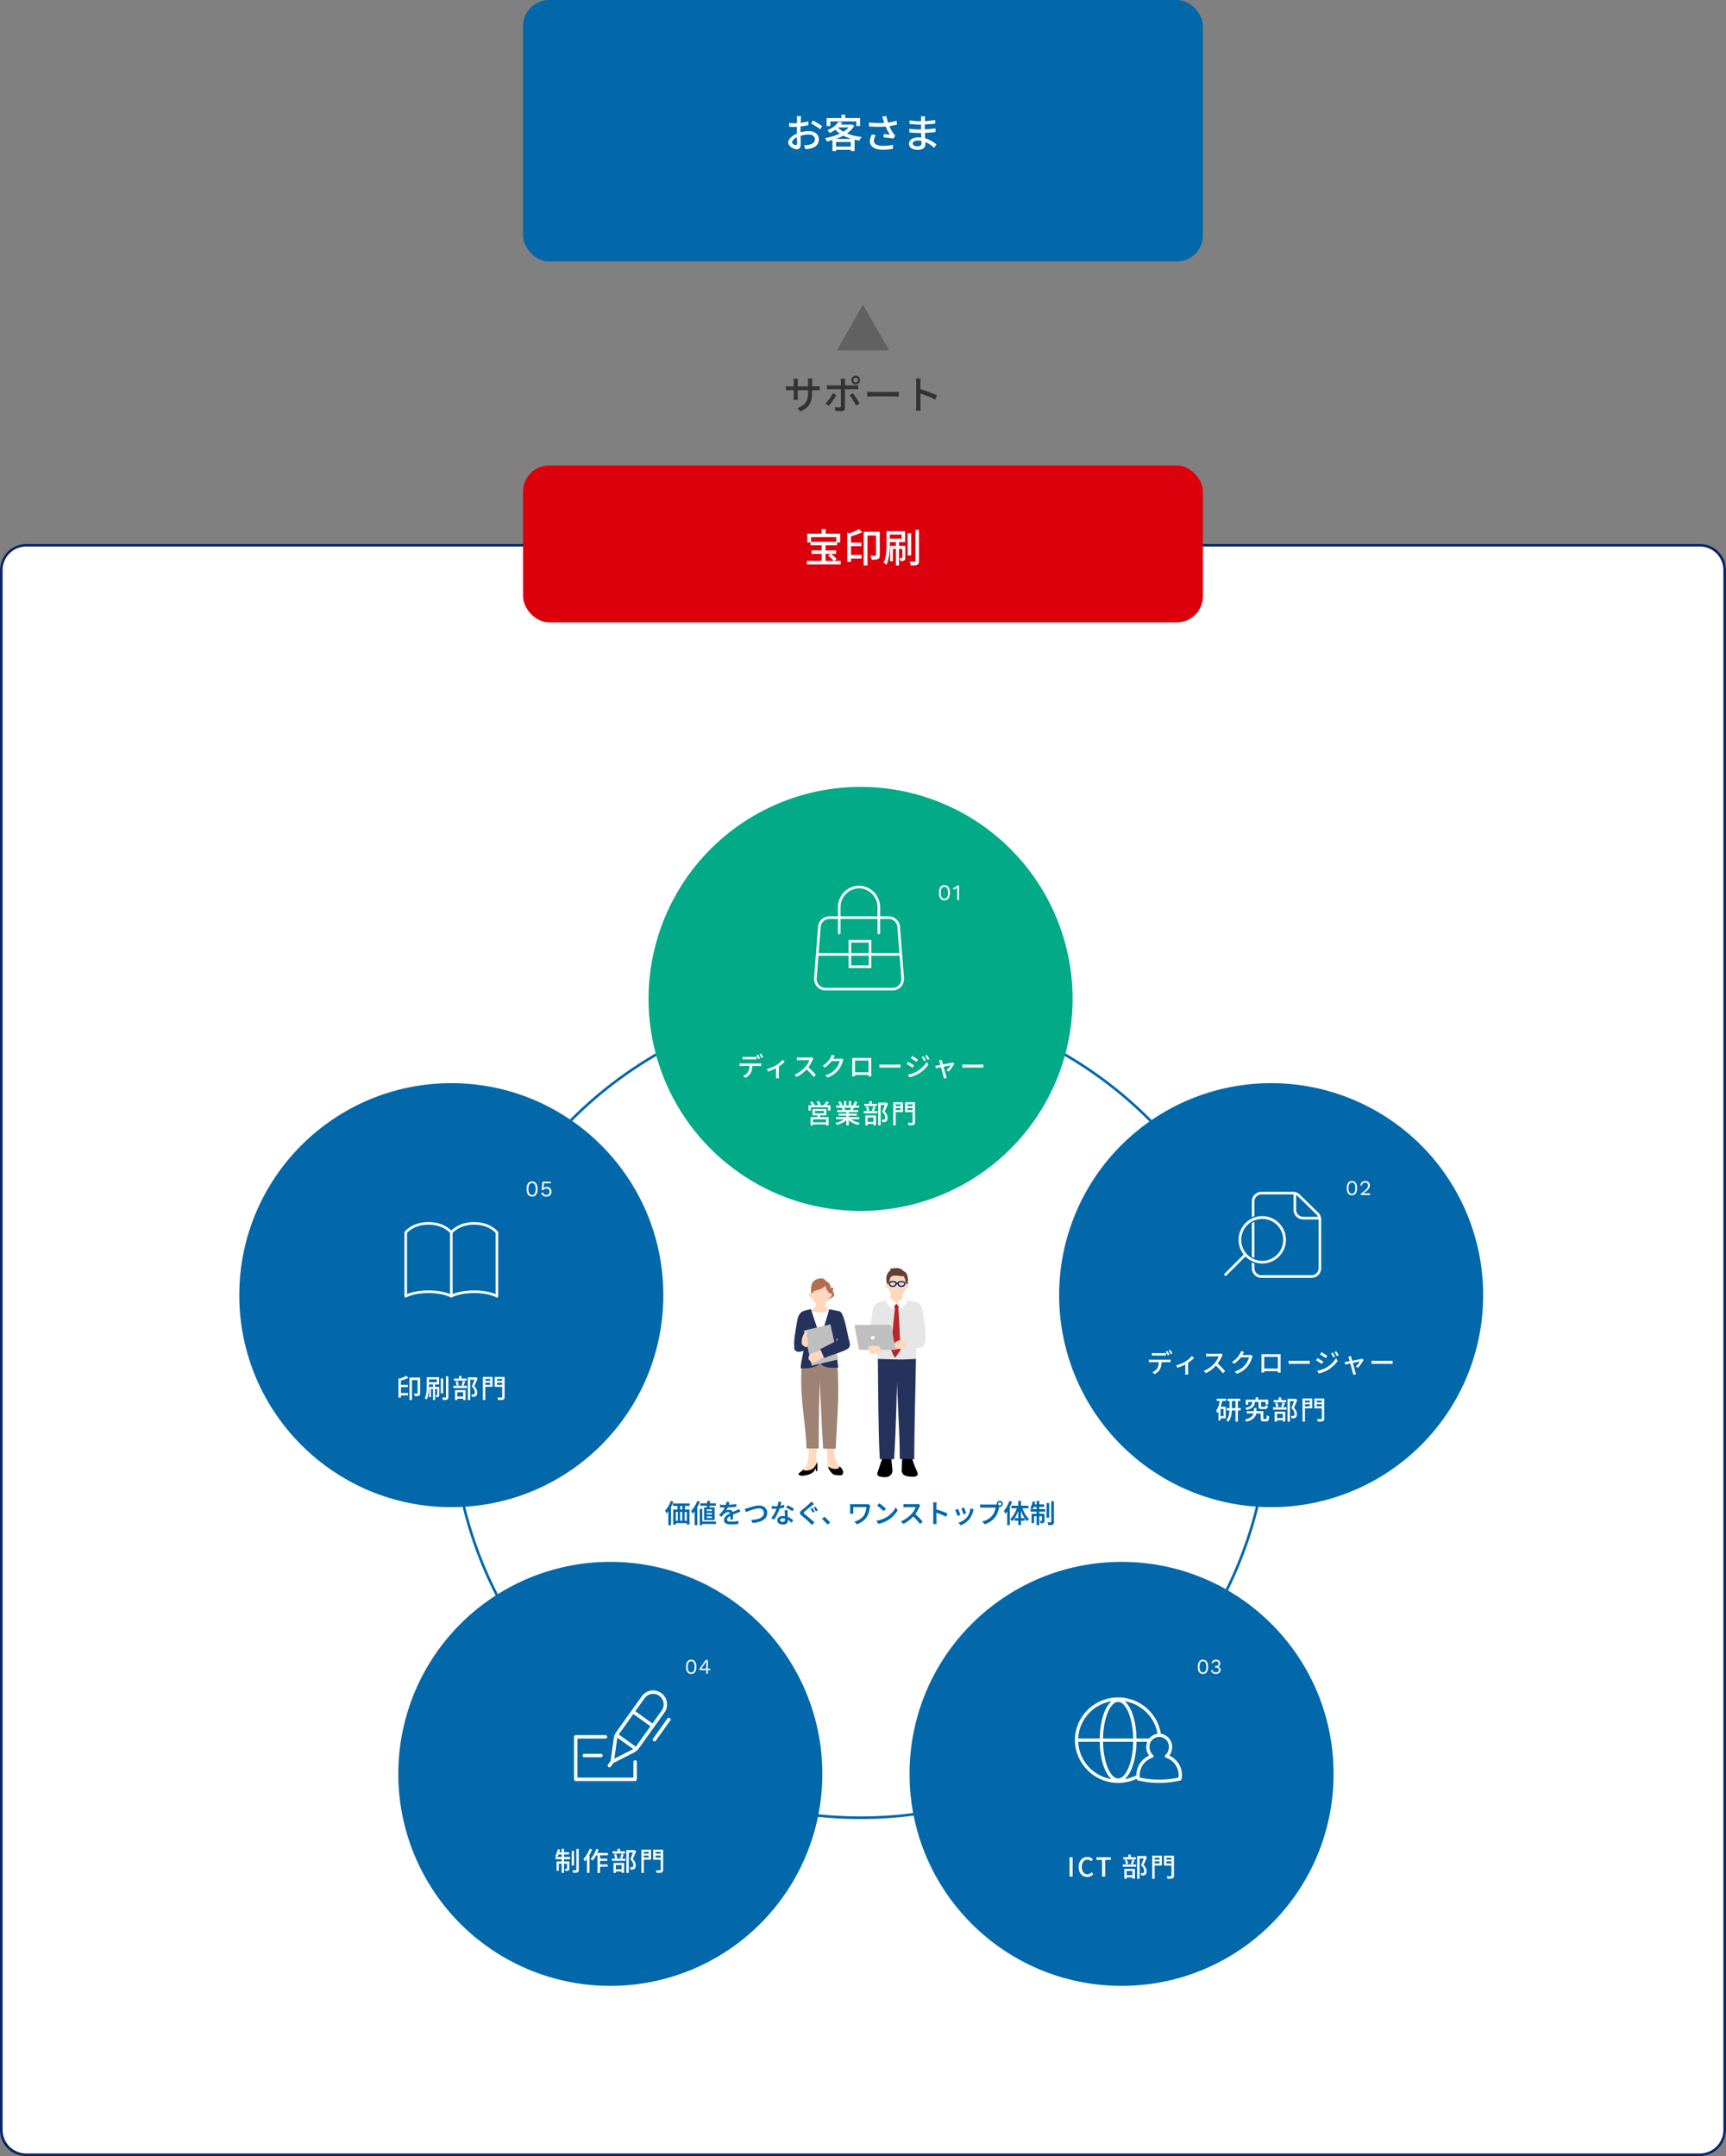 <svg xmlns="http://www.w3.org/2000/svg" xmlns:xlink="http://www.w3.org/1999/xlink" width="1320" height="1649" viewBox="0 0 1320 1649"><rect x="0" y="0" width="1320" height="1649" fill="#808080" stroke="none"/><defs><clipPath id="a"><rect width="75.327" height="70.756" fill="#fff" stroke="#0268aa" stroke-width="1.5"/></clipPath></defs><g transform="translate(-152 -1157.256)"><g transform="translate(-1 -604.997)"><g transform="translate(-27 -178.001)"><g transform="translate(-39 -509)"><rect width="520" height="200" rx="20" transform="translate(619 2449.254)" fill="#0268aa"/><g transform="translate(0 -1)"><rect width="1320" height="1233" rx="20" transform="translate(219 2866.254)" fill="#fff"/><path d="M20,2A18,18,0,0,0,2,20V1213a18,18,0,0,0,18,18H1300a18,18,0,0,0,18-18V20a18,18,0,0,0-18-18H20m0-2H1300a20,20,0,0,1,20,20V1213a20,20,0,0,1-20,20H20a20,20,0,0,1-20-20V20A20,20,0,0,1,20,0Z" transform="translate(219 2866.254)" fill="#0a2466"/></g><rect width="520" height="120" rx="20" transform="translate(619 2805.254)" fill="#dc000c"/><g transform="translate(25 316)"><path d="M-31.56-14.49h2.91V.27h-2.91Zm-8.61-1.14h20.34v2.64H-40.17Zm.9,6.6h18.72v2.64H-39.27ZM-42.9-.99h25.86V1.65H-42.9Zm16.26-4.05,1.98-1.44a20.477,20.477,0,0,1,1.71,1.3q.87.735,1.6,1.455A11.87,11.87,0,0,1-20.16-2.4L-22.23-.78A8.832,8.832,0,0,0-23.4-2.145q-.75-.735-1.59-1.515A19.464,19.464,0,0,0-26.64-5.04Zm-4.95-20.28h3.03v5.13h-3.03Zm-11.04,3.45h25.26v6.69h-3v-3.99H-39.75v3.99h-2.88ZM-10.68-15h9.42v2.73h-9.42Zm0,9.42h9.54v2.76h-9.54ZM9.93-23.25h2.88V-5.43a5.275,5.275,0,0,1-.27,1.83,2.027,2.027,0,0,1-1.05,1.11,5.941,5.941,0,0,1-1.95.465q-1.17.105-2.79.105a5.956,5.956,0,0,0-.24-.975q-.18-.555-.4-1.11A7.263,7.263,0,0,0,5.67-4.92q1.2.03,2.265.03h1.4a.64.64,0,0,0,.48-.135.7.7,0,0,0,.12-.465Zm-21.96.51,2.85,1.05V-.33h-2.85ZM-3-25.29l2.4,2.37q-1.41.66-3.06,1.29t-3.36,1.17q-1.71.54-3.33.99a8.069,8.069,0,0,0-.4-1.2,7.947,7.947,0,0,0-.585-1.17q1.5-.48,3.045-1.05t2.925-1.2Q-3.99-24.72-3-25.29ZM.57-23.25H11.46v2.82H3.45V2.43H.57Zm33.57.96h2.67V-5.16H34.14Zm5.94-2.46h2.73V-1.02A4.808,4.808,0,0,1,42.51.9a2.248,2.248,0,0,1-1.02,1.05,6.766,6.766,0,0,1-2.04.435q-1.26.1-2.94.105a10.412,10.412,0,0,0-.345-1.44A10.6,10.6,0,0,0,35.61-.42q1.26.03,2.355.045T39.45-.39a.7.7,0,0,0,.495-.135.7.7,0,0,0,.135-.5ZM25.17-15.54h2.4v18h-2.4Zm4.89,3h2.31v9.09a4.794,4.794,0,0,1-.15,1.32,1.376,1.376,0,0,1-.66.81,2.994,2.994,0,0,1-1.215.375A16.343,16.343,0,0,1,28.65-.87a6.084,6.084,0,0,0-.27-1.155,8.219,8.219,0,0,0-.45-1.125q.66.03,1.14.03h.66q.24,0,.285-.075a.614.614,0,0,0,.045-.285ZM17.97-23.67h2.52v10.02q0,1.74-.09,3.75t-.36,4.125a32.11,32.11,0,0,1-.8,4.11A17.514,17.514,0,0,1,17.88,1.95a4.524,4.524,0,0,0-.615-.555q-.4-.315-.81-.6a5.7,5.7,0,0,0-.7-.435,15.086,15.086,0,0,0,1.23-3.285,27.526,27.526,0,0,0,.66-3.645q.21-1.86.27-3.675t.06-3.4Zm1.32,0H32.22v8.28H19.29v-2.55H29.55v-3.21H19.29Zm1.44,11.13h10.5v2.37H22.86V-.69H20.73Z" transform="translate(854 2563.254)" fill="#fff"/></g><g transform="translate(1 -5)"><path d="M-4422-13037.747l20,35h-40Z" transform="translate(5300 15725.001)" fill="rgba(51,51,51,0.4)"/><path d="M-38.94-13.56a31.282,31.282,0,0,1-.39,5.2,13.608,13.608,0,0,1-1.35,4.11A10.758,10.758,0,0,1-43.35-1,19.173,19.173,0,0,1-47.7,1.62l-2.55-2.4a20.816,20.816,0,0,0,3.66-1.74,8.986,8.986,0,0,0,2.58-2.355A9.583,9.583,0,0,0-42.495-8.34,22.005,22.005,0,0,0-42-13.38v-7.59q0-.9-.045-1.59a9.853,9.853,0,0,0-.105-1.02h3.39q-.03.33-.1,1.02a14.885,14.885,0,0,0-.075,1.59Zm-10.8-9.78q-.03.3-.1.93a12.6,12.6,0,0,0-.075,1.47v10.86q0,.6.03,1.2t.06,1.05q.03.45.06.66H-53.1q.03-.21.06-.66t.06-1.035q.03-.585.03-1.215V-20.94q0-.57-.045-1.2t-.135-1.2Zm-9.27,5.61a4.182,4.182,0,0,0,.675.1q.465.045,1.11.09t1.335.045h19.77q1.11,0,1.845-.06t1.155-.12v3.18q-.36-.03-1.125-.06t-1.845-.03h-19.8q-.69,0-1.32.015t-1.095.045q-.465.03-.705.06Zm51.63-4.59a1.762,1.762,0,0,0,.51,1.275,1.687,1.687,0,0,0,1.26.525,1.736,1.736,0,0,0,1.275-.525A1.736,1.736,0,0,0-3.81-22.32,1.736,1.736,0,0,0-4.335-23.6,1.736,1.736,0,0,0-5.61-24.12a1.687,1.687,0,0,0-1.26.525A1.762,1.762,0,0,0-7.38-22.32Zm-1.59,0a3.2,3.2,0,0,1,.465-1.7A3.532,3.532,0,0,1-7.29-25.23a3.2,3.2,0,0,1,1.68-.45,3.281,3.281,0,0,1,1.695.45,3.491,3.491,0,0,1,1.23,1.215,3.2,3.2,0,0,1,.465,1.7,3.2,3.2,0,0,1-.465,1.695,3.491,3.491,0,0,1-1.23,1.215,3.281,3.281,0,0,1-1.695.45,3.2,3.2,0,0,1-1.68-.45A3.532,3.532,0,0,1-8.5-20.625,3.2,3.2,0,0,1-8.97-22.32Zm-4.62-1.05q-.03.21-.09.645t-.1.9q-.045.465-.045.825V-1.08A2.558,2.558,0,0,1-14.49.81a2.97,2.97,0,0,1-2.16.66q-.69,0-1.485-.03t-1.575-.075q-.78-.045-1.47-.105l-.27-2.97q.99.18,1.92.255t1.5.075a1.181,1.181,0,0,0,.855-.255,1.276,1.276,0,0,0,.285-.855V-21.03a12.355,12.355,0,0,0-.075-1.26,8.409,8.409,0,0,0-.165-1.08ZM-27.6-18.42q.63.06,1.3.12t1.365.06H-6.3q.57,0,1.335-.045t1.335-.135v3.12q-.63-.03-1.35-.045t-1.29-.015H-24.9q-.69,0-1.4.015t-1.3.075Zm7.2,7.53q-.48.96-1.2,2.115t-1.545,2.31q-.825,1.155-1.6,2.16T-26.16-2.61l-2.58-1.77a18.137,18.137,0,0,0,1.56-1.65q.81-.96,1.575-2.025t1.425-2.13a22.073,22.073,0,0,0,1.11-1.995Zm12.69-1.32q.6.72,1.305,1.725T-4.98-8.37q.72,1.11,1.35,2.16t1.08,1.86L-5.31-2.79q-.48-.93-1.1-2.025T-7.695-7.02q-.675-1.11-1.35-2.1T-10.29-10.8ZM3.21-13.38l1.245.075q.735.045,1.59.075t1.635.03H24q1.08,0,1.95-.075t1.41-.1v3.72q-.51-.03-1.44-.09T24-9.81H7.68q-1.23,0-2.46.045t-2.01.1ZM40.71-2.76V-20.1q0-.72-.06-1.665a12.852,12.852,0,0,0-.21-1.7h3.69q-.06.72-.135,1.65T43.92-20.1q0,1.02,0,2.565t0,3.345q0,1.8,0,3.63t0,3.435q0,1.605,0,2.775t0,1.59q0,.48.03,1.17t.09,1.4q.06.705.12,1.275H40.47Q40.59.3,40.65-.8T40.71-2.76Zm2.52-12.87q1.47.42,3.3,1.035t3.69,1.32q1.86.705,3.54,1.395t2.85,1.26L55.26-7.35Q54-8.04,52.425-8.745T49.2-10.11q-1.65-.66-3.195-1.2t-2.775-.93Z" transform="translate(878 2767.253)" fill="#333"/></g><g transform="translate(0 -26)"><path d="M-47.34-24.15a4.835,4.835,0,0,0-.09.675q-.03.405-.075.84t-.075.795q-.03.78-.075,1.845t-.09,2.31q-.045,1.245-.06,2.49t-.015,2.385q0,1.17.03,2.61t.06,2.835q.03,1.395.06,2.58t.03,1.875a6.652,6.652,0,0,1-.375,2.49A2.446,2.446,0,0,1-49.035.84a3.123,3.123,0,0,1-1.545.36,6.115,6.115,0,0,1-2.1-.42A9.322,9.322,0,0,1-54.84-.36a6.7,6.7,0,0,1-1.68-1.68,3.539,3.539,0,0,1-.66-2.04,4.45,4.45,0,0,1,1.065-2.745A11.505,11.505,0,0,1-53.31-9.33a18.241,18.241,0,0,1,3.69-1.86,25.233,25.233,0,0,1,4.17-1.14,21.658,21.658,0,0,1,3.87-.39,10.218,10.218,0,0,1,4.02.75,6.464,6.464,0,0,1,2.79,2.16,5.529,5.529,0,0,1,1.02,3.33,7.013,7.013,0,0,1-.7,3.18A6.356,6.356,0,0,1-36.6-.9,11.032,11.032,0,0,1-40.23.63a18.184,18.184,0,0,1-1.995.3q-.975.09-1.815.15l-1.08-3.06q.9.03,1.83,0a9.972,9.972,0,0,0,1.77-.21,9.31,9.31,0,0,0,2.34-.765,4.546,4.546,0,0,0,1.725-1.41A3.543,3.543,0,0,0-36.81-6.51a3.065,3.065,0,0,0-.63-1.965A3.951,3.951,0,0,0-39.15-9.69a6.749,6.749,0,0,0-2.46-.42,18.7,18.7,0,0,0-3.87.405A24.416,24.416,0,0,0-49.26-8.58a13.556,13.556,0,0,0-2.52,1.29,8.117,8.117,0,0,0-1.8,1.545,2.423,2.423,0,0,0-.66,1.515,1.414,1.414,0,0,0,.3.855,3.085,3.085,0,0,0,.735.705,4.213,4.213,0,0,0,.915.48,2.5,2.5,0,0,0,.87.18.946.946,0,0,0,.735-.315A1.579,1.579,0,0,0-50.4-3.39q0-.84-.045-2.37t-.075-3.375q-.03-1.845-.03-3.555,0-1.29.015-2.685t.03-2.685q.015-1.29.03-2.28t.015-1.44q0-.33-.03-.78t-.06-.885a4.93,4.93,0,0,0-.09-.7Zm8.97,3.3q1.11.54,2.475,1.335t2.61,1.59a23.669,23.669,0,0,1,1.995,1.4l-1.47,2.4a11.493,11.493,0,0,0-1.425-1.11q-.885-.6-1.89-1.23t-1.95-1.185q-.945-.555-1.665-.915Zm-18.18,1.89q1.29.15,2.22.195t1.77.045q1.11,0,2.52-.12t2.865-.3q1.455-.18,2.85-.465t2.535-.615l.06,2.94q-1.2.27-2.655.51t-2.94.435q-1.485.195-2.82.3t-2.355.1q-1.35,0-2.28-.045t-1.68-.1Zm37.8-.93,3.03.6a25,25,0,0,1-3.975,4.335A25.445,25.445,0,0,1-25.41-11.28a7.918,7.918,0,0,0-.54-.735q-.33-.4-.69-.78a3.837,3.837,0,0,0-.69-.585A20.562,20.562,0,0,0-22-16.425,15.615,15.615,0,0,0-18.75-19.89Zm.15,2.16h9.81v2.19H-20.55Zm9,0h.54l.48-.12,1.92,1.14a18.1,18.1,0,0,1-3.78,4.35,27.347,27.347,0,0,1-5.1,3.375A40.666,40.666,0,0,1-21.45-6.51a58.278,58.278,0,0,1-6.21,1.68,10.847,10.847,0,0,0-.6-1.3,7.542,7.542,0,0,0-.78-1.215,50.089,50.089,0,0,0,5.88-1.395,39.094,39.094,0,0,0,5.58-2.145,25.3,25.3,0,0,0,4.695-2.865A14.036,14.036,0,0,0-9.6-17.31Zm-10.08,1.68a16.174,16.174,0,0,0,4.59,3.705A29.913,29.913,0,0,0-8.625-9.7,46.491,46.491,0,0,0-.99-8.22a5.408,5.408,0,0,0-.66.825q-.33.5-.645.99a10.327,10.327,0,0,0-.525.915,43.464,43.464,0,0,1-7.695-1.845A30.822,30.822,0,0,1-17.13-10.47a20.514,20.514,0,0,1-5.04-4.47Zm-3.69,9.27H-6.42V2.46H-9.33V-4.41H-20.58V2.52h-2.79Zm1.41,5.94H-7.92V1.53H-21.96Zm5.43-24.48h2.91v4.08h-2.91Zm-11.28,2.61H-2.22v6.09H-5.1v-3.51H-25.02v3.51h-2.79Zm43.29,1.44q-.15-.51-.36-1.185t-.48-1.365l3.24-.39a19.7,19.7,0,0,0,.45,2.115q.3,1.125.66,2.235t.69,2.1A29.084,29.084,0,0,0,21.375-14,24.915,24.915,0,0,0,23.25-10.95q.33.48.69.93a10.177,10.177,0,0,0,.75.84l-1.5,2.16a13.837,13.837,0,0,0-1.515-.27q-.915-.12-1.98-.24t-2.13-.21Q16.5-7.83,15.63-7.92l.21-2.49q.81.06,1.71.135t1.71.15q.81.075,1.32.135-.6-.93-1.275-2.13T18-14.625a28.22,28.22,0,0,1-1.11-2.625q-.48-1.26-.825-2.28T15.48-21.27ZM4.53-19.35q2.64.3,5.04.42t4.53.06q2.13-.06,3.87-.24,1.26-.15,2.58-.375t2.625-.525q1.3-.3,2.475-.69l.36,3q-1.02.27-2.235.525t-2.475.45q-1.26.2-2.4.345a62.539,62.539,0,0,1-6.48.36q-3.57.03-7.83-.3ZM9.78-9.51A11.131,11.131,0,0,0,8.715-7.425,5.835,5.835,0,0,0,8.34-5.37,3.1,3.1,0,0,0,10.1-2.43a11.084,11.084,0,0,0,4.995.96,36.283,36.283,0,0,0,4.32-.18q1.95-.21,3.54-.54l-.15,3q-1.35.24-3.315.465a37.005,37.005,0,0,1-4.575.2A15.867,15.867,0,0,1,9.81.735a7.166,7.166,0,0,1-3.33-2.16,5.327,5.327,0,0,1-1.17-3.5A8.381,8.381,0,0,1,5.715-7.5a20.127,20.127,0,0,1,1.1-2.67ZM47.49-24q-.03.42-.075.915T47.34-21.96q-.03.51-.045,1.47t-.03,2.115q-.015,1.155-.015,2.31v2.115q0,1.38.075,2.985T47.49-7.8q.09,1.56.165,2.88t.075,2.16a4.2,4.2,0,0,1-.57,2.13A4.124,4.124,0,0,1,45.36.975a7.2,7.2,0,0,1-3.21.615A9.106,9.106,0,0,1,36.99.375,3.953,3.953,0,0,1,35.22-3.09a3.942,3.942,0,0,1,.855-2.52,5.6,5.6,0,0,1,2.46-1.7A10.69,10.69,0,0,1,42.36-7.92a18.2,18.2,0,0,1,4.515.54A20.952,20.952,0,0,1,50.745-6a24.027,24.027,0,0,1,3.1,1.755q1.35.915,2.28,1.635L54.39.06Q53.34-.9,52.02-1.89a19.866,19.866,0,0,0-2.91-1.8,17.32,17.32,0,0,0-3.375-1.29,14.441,14.441,0,0,0-3.765-.48,5.445,5.445,0,0,0-2.925.645A1.841,1.841,0,0,0,38.04-3.27a1.728,1.728,0,0,0,.4,1.125,2.669,2.669,0,0,0,1.215.78,6.448,6.448,0,0,0,2.1.285,5.09,5.09,0,0,0,1.515-.21,2.04,2.04,0,0,0,1.065-.735,2.453,2.453,0,0,0,.39-1.485q0-.78-.06-2.1t-.1-2.865q-.045-1.545-.105-3T44.4-13.95q0-1.05.015-2.175t.015-2.22V-22.11q0-.39-.03-.975A4.527,4.527,0,0,0,44.28-24ZM35.61-20.94q.75.12,1.755.24t2.07.225q1.065.1,2.025.15t1.68.045q2.97,0,5.97-.21t6.06-.72v2.76q-1.62.18-3.6.36t-4.125.3q-2.145.12-4.275.12-.99,0-2.385-.09t-2.775-.21q-1.38-.12-2.37-.24Zm-.15,6.42q.75.12,1.74.225t2.04.165q1.05.06,1.995.1t1.635.045q2.43,0,4.575-.105t4.14-.3q2-.195,3.885-.435l-.03,2.79q-1.53.21-3,.345t-2.955.225q-1.485.09-3.12.12t-3.555.03q-.93,0-2.25-.045t-2.67-.135q-1.35-.09-2.4-.21Z" transform="translate(879 2588.254)" fill="#fff"/></g></g><g transform="translate(-93 -679.746)"><g transform="translate(8688.766 9098)"><path d="M313.35,2A313.235,313.235,0,0,0,250.6,8.334,309.4,309.4,0,0,0,139.274,55.247,312.647,312.647,0,0,0,26.467,192.426,310.522,310.522,0,0,0,8.326,250.949a315.282,315.282,0,0,0,0,125.678A310.3,310.3,0,0,0,55.173,488.112,312.323,312.323,0,0,0,192.16,601.076,309.445,309.445,0,0,0,250.6,619.242a313.973,313.973,0,0,0,125.5,0A309.4,309.4,0,0,0,487.427,572.33,312.647,312.647,0,0,0,600.234,435.151a310.521,310.521,0,0,0,18.141-58.523,315.282,315.282,0,0,0,0-125.678,310.3,310.3,0,0,0-46.848-111.485A312.323,312.323,0,0,0,434.541,26.5,309.446,309.446,0,0,0,376.1,8.334,313.236,313.236,0,0,0,313.35,2m0-2C486.409,0,626.7,140.488,626.7,313.788S486.409,627.577,313.35,627.577,0,487.089,0,313.788,140.292,0,313.35,0Z" transform="translate(-8071 -5714.343)" fill="#0268aa"/><path d="M162.149,0A162.149,162.149,0,1,1,0,162.149,162.149,162.149,0,0,1,162.149,0Z" transform="translate(-7919.766 -5876.161)" fill="#02aa87"/><g transform="translate(-7721.209 -5817.607)"><rect width="66.061" height="48.044" rx="18" fill="none"/><path d="M-3.817.17C-1.1.17.366-1.853.366-5.61S-1.1-11.39-3.817-11.39-8-9.367-8-5.61-6.536.17-3.817.17Zm0-1.224c-1.8,0-2.771-1.6-2.771-4.556s.969-4.556,2.771-4.556,2.771,1.6,2.771,4.556S-2.015-1.054-3.817-1.054Zm10-10.166A7.134,7.134,0,0,1,2.78-9.2l.357,1.241A6.588,6.588,0,0,0,6.044-9.537c-.017.476-.034.935-.034,1.309V0H7.37V-11.22Z" transform="translate(31.521 28.011)" fill="#fff"/></g><g transform="translate(-7803.785 -5807.098)"><rect width="93.086" height="93.086" fill="none"/><g transform="translate(11.577 7.507)"><path d="M7.813,19.183A7.664,7.664,0,0,1,15.354,12h45.6A7.665,7.665,0,0,1,68.5,19.184l3.037,39.034a7.963,7.963,0,0,1-1.981,5.919A7.458,7.458,0,0,1,64,66.65H12.313a7.458,7.458,0,0,1-5.557-2.513,7.963,7.963,0,0,1-1.981-5.919Z" transform="translate(-4.751 11.422)" fill="none" stroke="#fff" stroke-linecap="round" stroke-linejoin="round" stroke-width="2"/><path d="M42.256,38.132V18.614A15.377,15.377,0,0,0,27.128,3h0A15.377,15.377,0,0,0,12,18.614V38.132" transform="translate(6.276 -3)" fill="none" stroke="#fff" stroke-linecap="round" stroke-linejoin="round" stroke-width="2"/><path d="M-18255.117,3526.056h63.938" transform="translate(18256.766 -3474.525)" fill="none" stroke="#fff" stroke-width="2"/><g transform="translate(25.404 40.49)" fill="none" stroke="#fff" stroke-width="2"><rect width="17.429" height="21.47" stroke="none"/><rect x="1" y="1" width="15.429" height="19.47" fill="none"/></g></g></g><g transform="translate(-7907.967 -5876.161)"><path d="M-91.06-14.82q.46.06.96.09t.98.03h6.76q.46,0,.99-.03t1.01-.09v2.06q-.48-.04-1-.06t-1-.02H-89.1q-.5,0-1.02.02t-.94.06Zm-2.36,5.06q.42.04.89.07t.93.03h13.1q.32,0,.81-.02a7.626,7.626,0,0,0,.87-.08V-7.7q-.36-.02-.83-.03t-.85-.01H-91.6q-.44,0-.92.01t-.9.05Zm9.78,1.06a18.5,18.5,0,0,1-.3,3.48,9.9,9.9,0,0,1-.96,2.8,7.343,7.343,0,0,1-.96,1.37A10.705,10.705,0,0,1-87.23.26a9.145,9.145,0,0,1-1.65,1.06L-90.72-.04A8.972,8.972,0,0,0-88.61-1.3a6.943,6.943,0,0,0,1.59-1.72,6.623,6.623,0,0,0,.98-2.61,21.848,21.848,0,0,0,.24-3.05Zm4.38-7.64a9.141,9.141,0,0,1,.56.84q.3.5.58,1t.48.9l-1.32.56q-.3-.6-.74-1.4a13.817,13.817,0,0,0-.84-1.36ZM-77-17.2q.28.38.59.88t.6.99q.29.49.47.85l-1.3.58q-.32-.64-.77-1.42a13.445,13.445,0,0,0-.87-1.34Zm4.5,11.8a21.248,21.248,0,0,0,2.67-.8A26.968,26.968,0,0,0-67.3-7.28q1.18-.58,2-1.06a21.785,21.785,0,0,0,1.88-1.32,22.035,22.035,0,0,0,1.69-1.46,15.554,15.554,0,0,0,1.29-1.38l1.56,1.52a19.562,19.562,0,0,1-1.47,1.39q-.89.77-1.94,1.53t-2.11,1.4q-.66.4-1.5.82T-67.69-5q-.95.42-1.94.8t-1.91.68Zm6.98-1.76,2.14-.46V-.28q0,.32.01.71t.03.71a3.411,3.411,0,0,0,.06.5H-65.6q.02-.18.04-.5t.03-.71q.01-.39.01-.71Zm28.62-6.3a3.056,3.056,0,0,0-.3.46,4.5,4.5,0,0,0-.28.58q-.42.96-1.03,2.14a25.975,25.975,0,0,1-1.38,2.35A19.546,19.546,0,0,1-41.5-5.8a29.067,29.067,0,0,1-2.43,2.46,26.428,26.428,0,0,1-2.81,2.21A21.909,21.909,0,0,1-49.8.62l-1.62-1.7a19.406,19.406,0,0,0,3.13-1.58,22.569,22.569,0,0,0,2.81-2.06A24.228,24.228,0,0,0-43.2-6.94a16.891,16.891,0,0,0,1.32-1.69,19.237,19.237,0,0,0,1.14-1.87,8.83,8.83,0,0,0,.72-1.72h-7.34q-.38,0-.83.03t-.82.06q-.37.03-.53.03v-2.26q.2.02.6.05l.84.06q.44.03.74.03h7.42a7.927,7.927,0,0,0,1.02-.06,4.581,4.581,0,0,0,.72-.14Zm-4.34,6.34q.8.66,1.68,1.48t1.72,1.69q.84.87,1.57,1.67t1.23,1.42L-36.8.7q-.74-1-1.7-2.1t-2.04-2.21q-1.08-1.11-2.16-2.07Zm27.32-5.36a3.342,3.342,0,0,0-.3.58q-.14.34-.26.64a17.737,17.737,0,0,1-.74,2.12A20.074,20.074,0,0,1-16.4-6.77,17.417,17.417,0,0,1-18-4.46a17.113,17.113,0,0,1-3.29,3.08A20.832,20.832,0,0,1-26,1.08L-27.86-.58a19.229,19.229,0,0,0,3.41-1.35,15.479,15.479,0,0,0,2.6-1.69,15.159,15.159,0,0,0,2.01-1.96,11.9,11.9,0,0,0,1.37-1.91,19.384,19.384,0,0,0,1.06-2.1,9.3,9.3,0,0,0,.61-1.89h-7.12l.76-1.8h6.1a6.606,6.606,0,0,0,.82-.05,3.237,3.237,0,0,0,.68-.15Zm-6.62-3.08q-.3.44-.59.96t-.45.82a20.706,20.706,0,0,1-1.57,2.42,22.09,22.09,0,0,1-2.19,2.51,19.154,19.154,0,0,1-2.78,2.27L-29.88-7.9a16.674,16.674,0,0,0,2.32-1.66,15.827,15.827,0,0,0,1.77-1.77,18.264,18.264,0,0,0,1.29-1.71q.54-.82.9-1.48a6.56,6.56,0,0,0,.4-.83,8.158,8.158,0,0,0,.34-.97Zm13.28,1.64q.62.02,1.09.03t.85.01H6.39q.51,0,.99-.02-.02.4-.03.85t-.01.87v9.82q0,.26.01.67t.01.83q0,.42.01.72t.01.36H5.2a3.088,3.088,0,0,0,.02-.48q0-.4.01-.94t.01-1q0-.2,0-.82t0-1.5q0-.88,0-1.88t0-1.97q0-.97,0-1.76t0-1.27q0-.48,0-.48H-5.14V-1.53q0,.39.01.76t.02.65q.01.28.01.34H-7.28q0-.06.01-.36t.02-.7q.01-.4.02-.81t.01-.71V-13.04Q-7.22-13.52-7.26-13.92ZM6.04-2.9v2H-6.16v-2Zm7.5-6.02.83.05q.49.03,1.06.05t1.09.02H27.4q.72,0,1.3-.05t.94-.07v2.48l-.96-.06q-.62-.04-1.28-.04H16.52q-.82,0-1.64.03t-1.34.07Zm33.7-6.2q.26.38.61.94t.68,1.13q.33.57.55,1.05l-1.4.6q-.26-.58-.55-1.11t-.59-1.05a8.391,8.391,0,0,0-.66-.98Zm2.68-.96q.28.36.63.9t.69,1.11q.34.57.58,1.03l-1.4.62a10.668,10.668,0,0,0-.57-1.1q-.31-.52-.63-1.02t-.68-.96Zm-11.28.62q.46.26,1.07.65l1.25.8q.64.41,1.2.78t.92.63l-1.2,1.72q-.36-.28-.92-.66t-1.19-.78q-.63-.4-1.22-.77t-1.05-.63ZM35.32-1.2q1.12-.2,2.28-.51a21.092,21.092,0,0,0,2.3-.76,20.364,20.364,0,0,0,2.18-1.01,22.1,22.1,0,0,0,3.11-2.14,21.586,21.586,0,0,0,2.59-2.52,16.9,16.9,0,0,0,1.96-2.76l1.22,2.12a21,21,0,0,1-3.36,3.9A25.476,25.476,0,0,1,43.14-1.6a21.164,21.164,0,0,1-2.2,1.06q-1.2.5-2.36.87A15.919,15.919,0,0,1,36.5.86Zm.26-9.72q.48.24,1.1.61t1.26.77q.64.4,1.2.76t.92.6L38.9-6.4q-.4-.28-.96-.66t-1.18-.78q-.62-.4-1.22-.75T34.46-9.2Zm25.66-1.52a5.6,5.6,0,0,0,.13.65q.09.35.17.73.14.5.38,1.39t.55,2q.31,1.11.63,2.27t.62,2.23q.3,1.07.53,1.88T64.6-.1q.06.18.14.45t.17.55q.09.28.17.48l-2.16.54q-.04-.36-.12-.78a7.014,7.014,0,0,0-.2-.8q-.12-.4-.34-1.23t-.52-1.92q-.3-1.09-.61-2.27t-.61-2.28q-.3-1.1-.54-1.97t-.36-1.31a4.782,4.782,0,0,0-.24-.7q-.14-.32-.28-.58Zm9.6,2.9q-.32.64-.83,1.45T68.9-6.43q-.6.85-1.2,1.61a14.917,14.917,0,0,1-1.14,1.3L64.82-4.4a15.885,15.885,0,0,0,1.2-1.21q.62-.69,1.17-1.42a11.343,11.343,0,0,0,.85-1.27l-.84.17q-.64.13-1.55.31t-1.98.4l-2.15.44-2.05.42q-.97.2-1.68.35t-1.05.23L56.26-7.9q.44-.04.85-.09T58-8.12l.84-.15q.62-.11,1.5-.28t1.9-.36l2.04-.38q1.02-.19,1.93-.37l1.56-.31q.65-.13.93-.19.22-.06.46-.13a2.424,2.424,0,0,0,.4-.15Zm6.1.62.83.05q.49.03,1.06.05t1.09.02H90.8q.72,0,1.3-.05t.94-.07v2.48l-.96-.06q-.62-.04-1.28-.04H79.92q-.82,0-1.64.03t-1.34.07ZM-35.84,26.6v1.92h6.96V26.6Zm-1.76-1.42h10.58v4.76H-37.6Zm4.04,4.12,2.12.16q-.28.78-.59,1.52t-.59,1.26L-34.26,32q.2-.6.4-1.36T-33.56,29.3Zm-5.56,2.08H-25.3V37.7h-1.88V33.04H-37.32v4.68h-1.8Zm.98,3.96h11.76V37H-38.14Zm-2.52-13.08h16.78v4.1h-1.84V23.88H-38.94v2.48h-1.72Zm13.64-3,1.98.64q-.6.84-1.27,1.67t-1.23,1.41l-1.54-.6a11.8,11.8,0,0,0,.74-.97q.38-.55.73-1.11T-27.02,19.26Zm-12.5.84,1.62-.7a13.936,13.936,0,0,1,1.07,1.31A6.925,6.925,0,0,1-36.06,22l-1.7.76a9.458,9.458,0,0,0-.74-1.3A12.9,12.9,0,0,0-39.52,20.1Zm5-.46,1.66-.58q.44.62.9,1.41a8.437,8.437,0,0,1,.66,1.35l-1.74.66a8.486,8.486,0,0,0-.6-1.38A13.642,13.642,0,0,0-34.52,19.64ZM-19.6,31.42H-1.94V33H-19.6Zm.08-8.86H-2v1.58H-19.52Zm.8,3.48H-2.74v1.52H-18.72Zm1,2.74H-3.7v1.4H-17.72Zm5.96-2H-9.9v10.9h-1.86Zm-1.8-7.68h1.78v4.2h-1.78Zm3.76,0H-8v4.1H-9.8Zm-2.44,12.98,1.52.7A12.738,12.738,0,0,1-13,34.7a19.324,19.324,0,0,1-2.88,1.59,21.851,21.851,0,0,1-3.04,1.11,4.941,4.941,0,0,0-.35-.55q-.21-.29-.44-.57a4.56,4.56,0,0,0-.45-.48,21.248,21.248,0,0,0,3-.88,19.982,19.982,0,0,0,2.8-1.29A9.694,9.694,0,0,0-12.24,32.08Zm2.82-.04a10.18,10.18,0,0,0,1.53,1.2,15.406,15.406,0,0,0,1.95,1.07,18.264,18.264,0,0,0,2.21.85,20.536,20.536,0,0,0,2.31.58q-.2.2-.45.5a6.772,6.772,0,0,0-.46.62q-.21.32-.35.58a20.554,20.554,0,0,1-2.34-.79,17.7,17.7,0,0,1-2.23-1.09,17.194,17.194,0,0,1-2-1.35,10.75,10.75,0,0,1-1.63-1.57Zm4.24-12.72,1.96.5q-.46.8-.95,1.6t-.89,1.38l-1.54-.48q.26-.42.52-.95t.5-1.07Q-5.34,19.76-5.18,19.32Zm-2.66,4.24,1.98.48q-.38.7-.76,1.35a12.483,12.483,0,0,1-.72,1.11l-1.58-.46q.28-.54.59-1.24T-7.84,23.56ZM-18,19.82l1.62-.56a12.9,12.9,0,0,1,.96,1.48,9.574,9.574,0,0,1,.68,1.44l-1.72.62a8.469,8.469,0,0,0-.62-1.44A15.161,15.161,0,0,0-18,19.82Zm2.58,4.4,1.82-.32a7.621,7.621,0,0,1,.6,1.04,6.458,6.458,0,0,1,.4,1l-1.9.36a6.09,6.09,0,0,0-.36-1.01A8.438,8.438,0,0,0-15.42,24.22Zm28.06-3.94h5.94v1.78H14.5V37.68H12.64Zm-10.6.92h9.62v1.66H2.04Zm-.48,5.56H11.92v1.72H1.56Zm4.36-7.54H7.76v3.02H5.92ZM3.24,23.5l1.58-.34a11.343,11.343,0,0,1,.56,1.59,10.882,10.882,0,0,1,.32,1.51l-1.66.38a8.169,8.169,0,0,0-.27-1.52A13.2,13.2,0,0,0,3.24,23.5Zm5.58-.44,1.8.4q-.32.86-.65,1.73a14.489,14.489,0,0,1-.65,1.49l-1.5-.38a9.01,9.01,0,0,0,.38-1.01q.18-.57.35-1.17T8.82,23.06ZM3.48,34.94H9.9V36.6H3.48Zm-.66-4.88H10.9v7.56H9.06V31.7H4.58v6H2.82Zm15.26-9.78h.36l.3-.06,1.4.86q-.58,1.44-1.27,3.06t-1.35,2.94a8.593,8.593,0,0,1,1.43,1.76,6.185,6.185,0,0,1,.68,1.6,6.017,6.017,0,0,1,.19,1.46,5.276,5.276,0,0,1-.24,1.7,2.073,2.073,0,0,1-.8,1.08,3.259,3.259,0,0,1-1.34.48,7.288,7.288,0,0,1-.8.04h-.88a5.741,5.741,0,0,0-.14-.94,3.139,3.139,0,0,0-.36-.94q.42.04.77.05a5.885,5.885,0,0,0,.61-.01,2.764,2.764,0,0,0,.44-.07,2.318,2.318,0,0,0,.38-.13,1.006,1.006,0,0,0,.41-.58,3.343,3.343,0,0,0,.11-.92,4.941,4.941,0,0,0-.49-1.98,7.367,7.367,0,0,0-1.87-2.34q.34-.76.69-1.64T17,23.94q.34-.88.61-1.67t.47-1.35ZM25.04,23h5.32v1.38H25.04Zm9.22,0h5.4v1.38h-5.4Zm4.62-3h1.9V35.26a3.281,3.281,0,0,1-.22,1.35,1.439,1.439,0,0,1-.8.71,4.754,4.754,0,0,1-1.54.29q-.96.05-2.36.05a4.222,4.222,0,0,0-.15-.61q-.11-.35-.25-.72a4.128,4.128,0,0,0-.28-.61q.66.02,1.31.03t1.15.01h.7a.694.694,0,0,0,.42-.13.515.515,0,0,0,.12-.39ZM25.2,20h6.32v7.52H25.2V25.98h4.54V21.56H25.2Zm14.68,0v1.56h-4.9V26h4.9v1.56h-6.7V20ZM24.14,20H26V37.68H24.14Z" transform="translate(151.201 221.182)" fill="#fff"/></g><g transform="translate(-121.611 -366.125)"><circle cx="162.149" cy="162.149" r="162.149" transform="translate(-8111.154 -5283.459)" fill="#0268aa"/><path d="M-39.52-10h6.28v1.82h-6.28Zm0,6.28h6.36v1.84h-6.36ZM-25.78-15.5h1.92V-3.62a3.517,3.517,0,0,1-.18,1.22,1.351,1.351,0,0,1-.7.74,3.961,3.961,0,0,1-1.3.31q-.78.07-1.86.07a3.971,3.971,0,0,0-.16-.65q-.12-.37-.27-.74a4.842,4.842,0,0,0-.29-.61q.8.02,1.51.02h.93a.426.426,0,0,0,.32-.09.468.468,0,0,0,.08-.31Zm-14.64.34,1.9.7V-.22h-1.9Zm6.02-1.7,1.6,1.58q-.94.44-2.04.86t-2.24.78q-1.14.36-2.22.66a5.379,5.379,0,0,0-.27-.8,5.3,5.3,0,0,0-.39-.78q1-.32,2.03-.7t1.95-.8Q-35.06-16.48-34.4-16.86Zm2.38,1.36h7.26v1.88H-30.1V1.62h-1.92Zm23.98.64h1.78V-3.44H-8.04Zm3.96-1.64h1.82V-.68A3.206,3.206,0,0,1-2.46.6a1.5,1.5,0,0,1-.68.7,4.511,4.511,0,0,1-1.36.29q-.84.07-1.96.07A6.941,6.941,0,0,0-6.69.7a7.064,7.064,0,0,0-.37-.98q.84.02,1.57.03t.99-.01a.465.465,0,0,0,.33-.09.465.465,0,0,0,.09-.33Zm-9.94,6.14h1.6v12h-1.6Zm3.26,2h1.54V-2.3a3.2,3.2,0,0,1-.1.88.917.917,0,0,1-.44.54,2,2,0,0,1-.81.25,10.9,10.9,0,0,1-1.13.05,4.056,4.056,0,0,0-.18-.77,5.479,5.479,0,0,0-.3-.75q.44.02.76.02h.44q.16,0,.19-.05a.409.409,0,0,0,.03-.19Zm-8.06-7.42h1.68V-9.1q0,1.16-.06,2.5t-.24,2.75a21.407,21.407,0,0,1-.53,2.74,11.676,11.676,0,0,1-.91,2.41,3.016,3.016,0,0,0-.41-.37q-.27-.21-.54-.4A3.8,3.8,0,0,0-20.3.24a10.058,10.058,0,0,0,.82-2.19,18.351,18.351,0,0,0,.44-2.43q.14-1.24.18-2.45t.04-2.27Zm.88,0h8.62v5.52h-8.62v-1.7h6.84V-14.1h-6.84Zm.96,7.42h7v1.58h-5.58V-.46h-1.42Zm29.62-7.36h5.94v1.78H14.5V1.68H12.64Zm-10.6.92h9.62v1.66H2.04ZM1.56-9.24H11.92v1.72H1.56Zm4.36-7.54H7.76v3.02H5.92ZM3.24-12.5l1.58-.34a11.343,11.343,0,0,1,.56,1.59A10.882,10.882,0,0,1,5.7-9.74l-1.66.38a8.169,8.169,0,0,0-.27-1.52A13.2,13.2,0,0,0,3.24-12.5Zm5.58-.44,1.8.4q-.32.86-.65,1.73a14.489,14.489,0,0,1-.65,1.49L7.82-9.7a9.01,9.01,0,0,0,.38-1.01q.18-.57.35-1.17T8.82-12.94ZM3.48-1.06H9.9V.6H3.48ZM2.82-5.94H10.9V1.62H9.06V-4.3H4.58v6H2.82Zm15.26-9.78h.36l.3-.06,1.4.86q-.58,1.44-1.27,3.06T17.52-8.92a8.593,8.593,0,0,1,1.43,1.76,6.185,6.185,0,0,1,.68,1.6,6.017,6.017,0,0,1,.19,1.46,5.276,5.276,0,0,1-.24,1.7,2.073,2.073,0,0,1-.8,1.08,3.259,3.259,0,0,1-1.34.48,7.288,7.288,0,0,1-.8.04h-.88a5.741,5.741,0,0,0-.14-.94,3.139,3.139,0,0,0-.36-.94q.42.04.77.05a5.885,5.885,0,0,0,.61-.01,2.764,2.764,0,0,0,.44-.07,2.318,2.318,0,0,0,.38-.13,1.006,1.006,0,0,0,.41-.58,3.343,3.343,0,0,0,.11-.92,4.941,4.941,0,0,0-.49-1.98,7.367,7.367,0,0,0-1.87-2.34q.34-.76.69-1.64T17-12.06q.34-.88.61-1.67t.47-1.35ZM25.04-13h5.32v1.38H25.04Zm9.22,0h5.4v1.38h-5.4Zm4.62-3h1.9V-.74A3.281,3.281,0,0,1,40.56.61a1.439,1.439,0,0,1-.8.71,4.754,4.754,0,0,1-1.54.29q-.96.05-2.36.05a4.222,4.222,0,0,0-.15-.61Q35.6.7,35.46.33a4.128,4.128,0,0,0-.28-.61q.66.02,1.31.03t1.15.01h.7a.694.694,0,0,0,.42-.13.515.515,0,0,0,.12-.39ZM25.2-16h6.32v7.52H25.2v-1.54h4.54v-4.42H25.2Zm14.68,0v1.56h-4.9V-10h4.9v1.56h-6.7V-16ZM24.14-16H26V1.68H24.14Z" transform="translate(-7949.005 -5042.759)" fill="#fff"/><g transform="translate(-7912.972 -5224.905)"><rect width="66.061" height="48.044" rx="18" fill="none"/><path d="M-5.287.17c2.72,0,4.182-2.023,4.182-5.78s-1.462-5.78-4.182-5.78S-9.469-9.367-9.469-5.61-8.007.17-5.287.17Zm0-1.224c-1.8,0-2.771-1.6-2.771-4.556s.969-4.556,2.771-4.556,2.771,1.6,2.771,4.556S-3.485-1.054-5.287-1.054ZM5.967-7.191A3.426,3.426,0,0,0,3.4-6.256H3.383L3.4-6.409l.442-3.536H8.993V-11.22H2.686l-.68,6.392H3.213a2.842,2.842,0,0,1,2.5-1.088A2.169,2.169,0,0,1,8.092-3.5a2.24,2.24,0,0,1-2.482,2.4A2.368,2.368,0,0,1,3.077-3.094l-1.326.7A3.8,3.8,0,0,0,5.661.17,3.494,3.494,0,0,0,9.5-3.57,3.369,3.369,0,0,0,5.967-7.191Z" transform="translate(31.019 28.011)" fill="#fff"/></g><g transform="translate(-7995.548 -5194.877)"><rect width="93.086" height="93.086" fill="none"/><path d="M3,12.972S8.229,6,20.43,6s17.43,6.972,17.43,6.972V61.777s-5.229-3.486-17.43-3.486S3,61.777,3,61.777Zm34.861,0S43.09,6,55.291,6s17.43,6.972,17.43,6.972V61.777s-5.229-3.486-17.43-3.486-17.43,3.486-17.43,3.486Z" transform="translate(8.688 12.654)" fill="none" stroke="#fff" stroke-linecap="round" stroke-linejoin="round" stroke-width="2"/></g></g><g transform="translate(-7605.766 -5649.584)"><path d="M162.149,0A162.149,162.149,0,1,1,0,162.149,162.149,162.149,0,0,1,162.149,0Z" fill="#0268aa"/></g><path d="M-91.06-14.82q.46.06.96.09t.98.03h6.76q.46,0,.99-.03t1.01-.09v2.06q-.48-.04-1-.06t-1-.02H-89.1q-.5,0-1.02.02t-.94.06Zm-2.36,5.06q.42.04.89.07t.93.03h13.1q.32,0,.81-.02a7.626,7.626,0,0,0,.87-.08V-7.7q-.36-.02-.83-.03t-.85-.01H-91.6q-.44,0-.92.01t-.9.05Zm9.78,1.06a18.5,18.5,0,0,1-.3,3.48,9.9,9.9,0,0,1-.96,2.8,7.343,7.343,0,0,1-.96,1.37A10.705,10.705,0,0,1-87.23.26a9.145,9.145,0,0,1-1.65,1.06L-90.72-.04A8.972,8.972,0,0,0-88.61-1.3a6.943,6.943,0,0,0,1.59-1.72,6.623,6.623,0,0,0,.98-2.61,21.848,21.848,0,0,0,.24-3.05Zm4.38-7.64a9.141,9.141,0,0,1,.56.84q.3.5.58,1t.48.9l-1.32.56q-.3-.6-.74-1.4a13.817,13.817,0,0,0-.84-1.36ZM-77-17.2q.28.38.59.88t.6.99q.29.49.47.85l-1.3.58q-.32-.64-.77-1.42a13.445,13.445,0,0,0-.87-1.34Zm4.5,11.8a21.248,21.248,0,0,0,2.67-.8A26.968,26.968,0,0,0-67.3-7.28q1.18-.58,2-1.06a21.785,21.785,0,0,0,1.88-1.32,22.035,22.035,0,0,0,1.69-1.46,15.554,15.554,0,0,0,1.29-1.38l1.56,1.52a19.562,19.562,0,0,1-1.47,1.39q-.89.77-1.94,1.53t-2.11,1.4q-.66.4-1.5.82T-67.69-5q-.95.42-1.94.8t-1.91.68Zm6.98-1.76,2.14-.46V-.28q0,.32.01.71t.03.71a3.411,3.411,0,0,0,.06.5H-65.6q.02-.18.04-.5t.03-.71q.01-.39.01-.71Zm28.62-6.3a3.056,3.056,0,0,0-.3.46,4.5,4.5,0,0,0-.28.58q-.42.96-1.03,2.14a25.975,25.975,0,0,1-1.38,2.35A19.546,19.546,0,0,1-41.5-5.8a29.067,29.067,0,0,1-2.43,2.46,26.428,26.428,0,0,1-2.81,2.21A21.909,21.909,0,0,1-49.8.62l-1.62-1.7a19.406,19.406,0,0,0,3.13-1.58,22.569,22.569,0,0,0,2.81-2.06A24.228,24.228,0,0,0-43.2-6.94a16.891,16.891,0,0,0,1.32-1.69,19.237,19.237,0,0,0,1.14-1.87,8.83,8.83,0,0,0,.72-1.72h-7.34q-.38,0-.83.03t-.82.06q-.37.03-.53.03v-2.26q.2.02.6.05l.84.06q.44.03.74.03h7.42a7.927,7.927,0,0,0,1.02-.06,4.581,4.581,0,0,0,.72-.14Zm-4.34,6.34q.8.66,1.68,1.48t1.72,1.69q.84.87,1.57,1.67t1.23,1.42L-36.8.7q-.74-1-1.7-2.1t-2.04-2.21q-1.08-1.11-2.16-2.07Zm27.32-5.36a3.342,3.342,0,0,0-.3.58q-.14.34-.26.64a17.737,17.737,0,0,1-.74,2.12A20.074,20.074,0,0,1-16.4-6.77,17.417,17.417,0,0,1-18-4.46a17.113,17.113,0,0,1-3.29,3.08A20.832,20.832,0,0,1-26,1.08L-27.86-.58a19.229,19.229,0,0,0,3.41-1.35,15.479,15.479,0,0,0,2.6-1.69,15.159,15.159,0,0,0,2.01-1.96,11.9,11.9,0,0,0,1.37-1.91,19.384,19.384,0,0,0,1.06-2.1,9.3,9.3,0,0,0,.61-1.89h-7.12l.76-1.8h6.1a6.606,6.606,0,0,0,.82-.05,3.237,3.237,0,0,0,.68-.15Zm-6.62-3.08q-.3.44-.59.96t-.45.82a20.706,20.706,0,0,1-1.57,2.42,22.09,22.09,0,0,1-2.19,2.51,19.154,19.154,0,0,1-2.78,2.27L-29.88-7.9a16.674,16.674,0,0,0,2.32-1.66,15.827,15.827,0,0,0,1.77-1.77,18.264,18.264,0,0,0,1.29-1.71q.54-.82.9-1.48a6.56,6.56,0,0,0,.4-.83,8.158,8.158,0,0,0,.34-.97Zm13.28,1.64q.62.02,1.09.03t.85.01H6.39q.51,0,.99-.02-.02.4-.03.85t-.01.87v9.82q0,.26.01.67t.01.83q0,.42.01.72t.01.36H5.2a3.088,3.088,0,0,0,.02-.48q0-.4.01-.94t.01-1q0-.2,0-.82t0-1.5q0-.88,0-1.88t0-1.97q0-.97,0-1.76t0-1.27q0-.48,0-.48H-5.14V-1.53q0,.39.01.76t.02.65q.01.28.01.34H-7.28q0-.06.01-.36t.02-.7q.01-.4.02-.81t.01-.71V-13.04Q-7.22-13.52-7.26-13.92ZM6.04-2.9v2H-6.16v-2Zm7.5-6.02.83.05q.49.03,1.06.05t1.09.02H27.4q.72,0,1.3-.05t.94-.07v2.48l-.96-.06q-.62-.04-1.28-.04H16.52q-.82,0-1.64.03t-1.34.07Zm33.7-6.2q.26.38.61.94t.68,1.13q.33.57.55,1.05l-1.4.6q-.26-.58-.55-1.11t-.59-1.05a8.391,8.391,0,0,0-.66-.98Zm2.68-.96q.28.36.63.9t.69,1.11q.34.57.58,1.03l-1.4.62a10.668,10.668,0,0,0-.57-1.1q-.31-.52-.63-1.02t-.68-.96Zm-11.28.62q.46.26,1.07.65l1.25.8q.64.41,1.2.78t.92.63l-1.2,1.72q-.36-.28-.92-.66t-1.19-.78q-.63-.4-1.22-.77t-1.05-.63ZM35.32-1.2q1.12-.2,2.28-.51a21.092,21.092,0,0,0,2.3-.76,20.364,20.364,0,0,0,2.18-1.01,22.1,22.1,0,0,0,3.11-2.14,21.586,21.586,0,0,0,2.59-2.52,16.9,16.9,0,0,0,1.96-2.76l1.22,2.12a21,21,0,0,1-3.36,3.9A25.476,25.476,0,0,1,43.14-1.6a21.164,21.164,0,0,1-2.2,1.06q-1.2.5-2.36.87A15.919,15.919,0,0,1,36.5.86Zm.26-9.72q.48.24,1.1.61t1.26.77q.64.4,1.2.76t.92.6L38.9-6.4q-.4-.28-.96-.66t-1.18-.78q-.62-.4-1.22-.75T34.46-9.2Zm25.66-1.52a5.6,5.6,0,0,0,.13.65q.09.35.17.73.14.5.38,1.39t.55,2q.31,1.11.63,2.27t.62,2.23q.3,1.07.53,1.88T64.6-.1q.06.18.14.45t.17.55q.09.28.17.48l-2.16.54q-.04-.36-.12-.78a7.014,7.014,0,0,0-.2-.8q-.12-.4-.34-1.23t-.52-1.92q-.3-1.09-.61-2.27t-.61-2.28q-.3-1.1-.54-1.97t-.36-1.31a4.782,4.782,0,0,0-.24-.7q-.14-.32-.28-.58Zm9.6,2.9q-.32.64-.83,1.45T68.9-6.43q-.6.85-1.2,1.61a14.917,14.917,0,0,1-1.14,1.3L64.82-4.4a15.885,15.885,0,0,0,1.2-1.21q.62-.69,1.17-1.42a11.343,11.343,0,0,0,.85-1.27l-.84.17q-.64.13-1.55.31t-1.98.4l-2.15.44-2.05.42q-.97.2-1.68.35t-1.05.23L56.26-7.9q.44-.04.85-.09T58-8.12l.84-.15q.62-.11,1.5-.28t1.9-.36l2.04-.38q1.02-.19,1.93-.37l1.56-.31q.65-.13.93-.19.22-.06.46-.13a2.424,2.424,0,0,0,.4-.15Zm6.1.62.83.05q.49.03,1.06.05t1.09.02H90.8q.72,0,1.3-.05t.94-.07v2.48l-.96-.06q-.62-.04-1.28-.04H79.92q-.82,0-1.64.03t-1.34.07Zm-110.2,29.1h9.74v1.76h-9.74Zm-.54,7.16h10.68v1.8H-33.8Zm6.7-6.42h1.8V37.68h-1.8Zm-4.62.06h1.78v6.9q0,1.26-.1,2.59a18.679,18.679,0,0,1-.39,2.64,12.1,12.1,0,0,1-.85,2.51,8.052,8.052,0,0,1-1.5,2.18,3.349,3.349,0,0,0-.41-.38q-.25-.2-.53-.4a5,5,0,0,0-.5-.32,7.159,7.159,0,0,0,1.34-1.97,10.792,10.792,0,0,0,.75-2.27,16.885,16.885,0,0,0,.33-2.35q.08-1.17.08-2.23Zm-9.74-.84h7.16v1.72h-7.16Zm2.12,6.16h4.74v8.9h-4.74V33.52h3.1V27.98h-3.1Zm.38-5.32,1.74.38q-.36,1.88-.9,3.72a25.744,25.744,0,0,1-1.27,3.44,12.8,12.8,0,0,1-1.71,2.8,5.029,5.029,0,0,0-.17-.65q-.13-.41-.28-.82a3.76,3.76,0,0,0-.31-.67,12.545,12.545,0,0,0,1.82-3.65A29.662,29.662,0,0,0-38.96,20.98Zm-1.2,5.32h1.6V36.76h-1.6Zm21.6,3.36H-6.8v1.76H-18.56Zm10.7,0h1.98v5.38a.874.874,0,0,0,.11.54.691.691,0,0,0,.49.12h1.42a.434.434,0,0,0,.39-.2,2.034,2.034,0,0,0,.18-.83q.05-.63.09-1.91a2.117,2.117,0,0,0,.52.33q.32.15.66.28t.6.21a12.5,12.5,0,0,1-.31,2.43,2.125,2.125,0,0,1-.69,1.21,2.042,2.042,0,0,1-1.24.34H-5.62a3.306,3.306,0,0,1-1.33-.22,1.314,1.314,0,0,1-.7-.77,4.435,4.435,0,0,1-.21-1.53ZM-11.74,19.1H-9.8v2.92h-1.94Zm-2.42,3.08h1.98a11.5,11.5,0,0,1-.48,2.34,5.313,5.313,0,0,1-1.03,1.84,5.741,5.741,0,0,1-1.9,1.38,13.372,13.372,0,0,1-3.09.96,4.153,4.153,0,0,0-.41-.8,4.266,4.266,0,0,0-.57-.74,13.269,13.269,0,0,0,2.69-.73,4.641,4.641,0,0,0,1.6-1.03,3.746,3.746,0,0,0,.84-1.4A8.2,8.2,0,0,0-14.16,22.18Zm4.64.04h1.88v3.56q0,.38.13.47a1.408,1.408,0,0,0,.65.09h2.1a.741.741,0,0,0,.4-.09.592.592,0,0,0,.2-.4,8.145,8.145,0,0,0,.1-.95,2.235,2.235,0,0,0,.48.27q.3.13.61.24a5.251,5.251,0,0,0,.57.17,5.374,5.374,0,0,1-.33,1.5,1.4,1.4,0,0,1-.66.75,2.645,2.645,0,0,1-1.15.21H-7.12a4.186,4.186,0,0,1-1.49-.21,1.209,1.209,0,0,1-.72-.69,3.761,3.761,0,0,1-.19-1.34Zm-9.78-1.3H-2.1v3.64H-4.08V22.62H-17.42v2.12H-19.3Zm6.3,6.4h1.88v2.52a10.116,10.116,0,0,1-.15,1.7,6,6,0,0,1-.6,1.75,6.669,6.669,0,0,1-1.29,1.69,9.279,9.279,0,0,1-2.2,1.53,16.753,16.753,0,0,1-3.36,1.25,4.919,4.919,0,0,0-.58-.8q-.38-.44-.7-.76a17.213,17.213,0,0,0,3.11-1.08,9.03,9.03,0,0,0,2.02-1.27,5.413,5.413,0,0,0,1.17-1.37,4.929,4.929,0,0,0,.55-1.38A6.037,6.037,0,0,0-13,29.8Zm25.64-7.04h5.94v1.78H14.5V37.68H12.64Zm-10.6.92h9.62v1.66H2.04Zm-.48,5.56H11.92v1.72H1.56Zm4.36-7.54H7.76v3.02H5.92ZM3.24,23.5l1.58-.34a11.343,11.343,0,0,1,.56,1.59,10.882,10.882,0,0,1,.32,1.51l-1.66.38a8.169,8.169,0,0,0-.27-1.52A13.2,13.2,0,0,0,3.24,23.5Zm5.58-.44,1.8.4q-.32.86-.65,1.73a14.489,14.489,0,0,1-.65,1.49l-1.5-.38a9.01,9.01,0,0,0,.38-1.01q.18-.57.35-1.17T8.82,23.06ZM3.48,34.94H9.9V36.6H3.48Zm-.66-4.88H10.9v7.56H9.06V31.7H4.58v6H2.82Zm15.26-9.78h.36l.3-.06,1.4.86q-.58,1.44-1.27,3.06t-1.35,2.94a8.593,8.593,0,0,1,1.43,1.76,6.185,6.185,0,0,1,.68,1.6,6.017,6.017,0,0,1,.19,1.46,5.276,5.276,0,0,1-.24,1.7,2.073,2.073,0,0,1-.8,1.08,3.259,3.259,0,0,1-1.34.48,7.288,7.288,0,0,1-.8.04h-.88a5.741,5.741,0,0,0-.14-.94,3.139,3.139,0,0,0-.36-.94q.42.04.77.05a5.885,5.885,0,0,0,.61-.01,2.764,2.764,0,0,0,.44-.07,2.318,2.318,0,0,0,.38-.13,1.006,1.006,0,0,0,.41-.58,3.343,3.343,0,0,0,.11-.92,4.941,4.941,0,0,0-.49-1.98,7.367,7.367,0,0,0-1.87-2.34q.34-.76.69-1.64T17,23.94q.34-.88.61-1.67t.47-1.35ZM25.04,23h5.32v1.38H25.04Zm9.22,0h5.4v1.38h-5.4Zm4.62-3h1.9V35.26a3.281,3.281,0,0,1-.22,1.35,1.439,1.439,0,0,1-.8.71,4.754,4.754,0,0,1-1.54.29q-.96.05-2.36.05a4.222,4.222,0,0,0-.15-.61q-.11-.35-.25-.72a4.128,4.128,0,0,0-.28-.61q.66.02,1.31.03t1.15.01h.7a.694.694,0,0,0,.42-.13.515.515,0,0,0,.12-.39ZM25.2,20h6.32v7.52H25.2V25.98h4.54V21.56H25.2Zm14.68,0v1.56h-4.9V26h4.9v1.56h-6.7V20ZM24.14,20H26V37.68H24.14Z" transform="translate(-7443.766 -5428.402)" fill="#fff"/><g transform="translate(-7407.881 -5591.03)"><rect width="66.061" height="48.044" rx="18" fill="none"/><path d="M-4.984.16c2.56,0,3.936-1.9,3.936-5.44s-1.376-5.44-3.936-5.44S-8.92-8.816-8.92-5.28-7.544.16-4.984.16Zm0-1.152c-1.7,0-2.608-1.5-2.608-4.288s.912-4.288,2.608-4.288,2.608,1.5,2.608,4.288S-3.288-.992-4.984-.992ZM1.816,0h7.1V-1.2h-3.7c-.32,0-1.232.032-1.584.048v-.016C7.416-3.68,8.7-5.424,8.7-7.408A3.238,3.238,0,0,0,5.16-10.72,3.468,3.468,0,0,0,1.48-7.584l1.12.672A2.518,2.518,0,0,1,5.112-9.52a2.052,2.052,0,0,1,2.24,2.112c0,1.872-1.312,3.264-5.536,6.368Z" transform="translate(31.019 27.011)" fill="#fff"/></g><g transform="translate(-7480.018 -5565.506)"><path d="M6,9.382V60.441a6.382,6.382,0,0,0,6.382,6.382H50.676a6.382,6.382,0,0,0,6.382-6.382v-37.2a6.382,6.382,0,0,0-1.921-4.563L40.969,4.819A6.382,6.382,0,0,0,36.508,3H12.382A6.382,6.382,0,0,0,6,9.382Z" transform="translate(16.608 -3)" fill="none" stroke="#fff" stroke-linecap="round" stroke-linejoin="round" stroke-width="2"/><path d="M21,3V15.765a6.382,6.382,0,0,0,6.382,6.382H40.147" transform="translate(33.518 -3)" fill="none" stroke="#fff" stroke-linejoin="round" stroke-width="2"/><path d="M.444,46.177a1.517,1.517,0,0,1,0-2.144l14.292-14.29a18.609,18.609,0,1,1,2.02,2.266L2.587,46.177a1.514,1.514,0,0,1-2.143,0Zm13.581-27.6A15.541,15.541,0,1,0,29.566,3.032,15.558,15.558,0,0,0,14.025,18.573Z" transform="translate(0 17.201)" fill="#fff" stroke="#0268aa" stroke-miterlimit="10" stroke-width="1"/></g><circle cx="162.149" cy="162.149" r="162.149" transform="translate(-7720.171 -5283.459)" fill="#0268aa"/><path d="M-39.75,0V-14.74h2.32V0Zm13.52.28A6.455,6.455,0,0,1-28.8-.23a6.046,6.046,0,0,1-2.09-1.49,6.884,6.884,0,0,1-1.4-2.39,9.638,9.638,0,0,1-.5-3.23,9.322,9.322,0,0,1,.52-3.22,7.231,7.231,0,0,1,1.42-2.41,6.03,6.03,0,0,1,2.12-1.51A6.611,6.611,0,0,1-26.11-15a5.1,5.1,0,0,1,2.42.56,6.381,6.381,0,0,1,1.74,1.3l-1.24,1.48a5.243,5.243,0,0,0-1.29-.95,3.388,3.388,0,0,0-1.59-.37,3.821,3.821,0,0,0-2.25.68,4.509,4.509,0,0,0-1.52,1.92,7.319,7.319,0,0,0-.55,2.98,7.92,7.92,0,0,0,.52,3.01,4.319,4.319,0,0,0,1.48,1.95,3.809,3.809,0,0,0,2.26.68,3.683,3.683,0,0,0,1.79-.43,5.6,5.6,0,0,0,1.45-1.15l1.26,1.48A6.364,6.364,0,0,1-23.66-.27,5.8,5.8,0,0,1-26.23.28ZM-14.91,0V-12.78h-4.3v-1.96H-8.23v1.96h-4.32V0ZM11.93-15.72h5.94v1.78H13.79V1.68H11.93Zm-10.6.92h9.62v1.66H1.33ZM.85-9.24H11.21v1.72H.85Zm4.36-7.54H7.05v3.02H5.21ZM2.53-12.5l1.58-.34a11.343,11.343,0,0,1,.56,1.59,10.882,10.882,0,0,1,.32,1.51l-1.66.38a8.169,8.169,0,0,0-.27-1.52A13.2,13.2,0,0,0,2.53-12.5Zm5.58-.44,1.8.4q-.32.86-.65,1.73a14.489,14.489,0,0,1-.65,1.49L7.11-9.7a9.01,9.01,0,0,0,.38-1.01q.18-.57.35-1.17T8.11-12.94ZM2.77-1.06H9.19V.6H2.77ZM2.11-5.94h8.08V1.62H8.35V-4.3H3.87v6H2.11Zm15.26-9.78h.36l.3-.06,1.4.86q-.58,1.44-1.27,3.06T16.81-8.92a8.593,8.593,0,0,1,1.43,1.76,6.185,6.185,0,0,1,.68,1.6,6.017,6.017,0,0,1,.19,1.46,5.276,5.276,0,0,1-.24,1.7,2.073,2.073,0,0,1-.8,1.08,3.259,3.259,0,0,1-1.34.48,7.288,7.288,0,0,1-.8.04h-.88a5.741,5.741,0,0,0-.14-.94,3.139,3.139,0,0,0-.36-.94q.42.04.77.05a5.885,5.885,0,0,0,.61-.01,2.764,2.764,0,0,0,.44-.07,2.318,2.318,0,0,0,.38-.13,1.006,1.006,0,0,0,.41-.58,3.343,3.343,0,0,0,.11-.92,4.941,4.941,0,0,0-.49-1.98,7.367,7.367,0,0,0-1.87-2.34q.34-.76.69-1.64t.69-1.76q.34-.88.61-1.67t.47-1.35ZM24.33-13h5.32v1.38H24.33Zm9.22,0h5.4v1.38h-5.4Zm4.62-3h1.9V-.74A3.281,3.281,0,0,1,39.85.61a1.439,1.439,0,0,1-.8.71,4.754,4.754,0,0,1-1.54.29q-.96.05-2.36.05A4.222,4.222,0,0,0,35,1.05Q34.89.7,34.75.33a4.129,4.129,0,0,0-.28-.61q.66.02,1.31.03t1.15.01h.7a.694.694,0,0,0,.42-.13.515.515,0,0,0,.12-.39ZM24.49-16h6.32v7.52H24.49v-1.54h4.54v-4.42H24.49Zm14.68,0v1.56h-4.9V-10h4.9v1.56h-6.7V-16ZM23.43-16h1.86V1.68H23.43Z" transform="translate(-7558.022 -5042.759)" fill="#fff"/><g transform="translate(-7521.988 -5224.905)"><rect width="66.061" height="48.044" rx="18" fill="none"/><path d="M-4.824.16c2.56,0,3.936-1.9,3.936-5.44s-1.376-5.44-3.936-5.44S-8.76-8.816-8.76-5.28-7.384.16-4.824.16Zm0-1.152c-1.7,0-2.608-1.5-2.608-4.288s.912-4.288,2.608-4.288,2.608,1.5,2.608,4.288S-3.128-.992-4.824-.992ZM5.128-10.72A3.518,3.518,0,0,0,1.7-8.464l1.2.56A2.083,2.083,0,0,1,5.144-9.52c1.264,0,1.968.624,1.952,1.856C7.08-6.48,6.328-5.92,4.9-5.92H4.488v1.2H4.9c1.616,0,2.416.432,2.432,1.728.016,1.12-.8,1.952-2.288,1.952a2.389,2.389,0,0,1-2.56-1.952L1.3-2.368A3.656,3.656,0,0,0,4.952.16c2.256,0,3.712-1.28,3.712-2.992a2.289,2.289,0,0,0-2.224-2.5V-5.36c1.056,0,1.984-1.1,1.984-2.608C8.424-9.424,7.288-10.72,5.128-10.72Z" transform="translate(31.019 27.011)" fill="#fff"/></g><g transform="translate(-7594.513 -5180.567)"><path d="M0,33.486a33.888,33.888,0,0,1,67.011-6.745c.079.368.147.741.212,1.117A11.046,11.046,0,0,1,75.985,38.8a11.465,11.465,0,0,1-1.795,6.149A17.34,17.34,0,0,1,83.5,60.086a16.073,16.073,0,0,1-.36,3.454A2.053,2.053,0,0,1,81.6,65.1a70.6,70.6,0,0,1-16.327,1.819A70.692,70.692,0,0,1,48.934,65.1a2.066,2.066,0,0,1-1.339-1.011c-.188.082-.377.163-.565.242A33.911,33.911,0,0,1,0,33.486ZM58.685,38.8a7.2,7.2,0,0,0,2.374,5.4,2.04,2.04,0,0,1,.634,1.916,2.063,2.063,0,0,1-1.332,1.526,13.378,13.378,0,0,0-9.207,12.439c0,.455.031.91.075,1.354a68.012,68.012,0,0,0,14.043,1.4A67.983,67.983,0,0,0,79.3,61.44a11.811,11.811,0,0,0,.075-1.354,13.378,13.378,0,0,0-9.207-12.439,2.057,2.057,0,0,1-1.332-1.526,2.016,2.016,0,0,1,.647-1.916,7.225,7.225,0,0,0,2.374-5.4,6.6,6.6,0,1,0-13.176,0ZM41.272,61.965a29.981,29.981,0,0,0,4.148-1.392c.545-.227,1.079-.468,1.61-.727a17.344,17.344,0,0,1,9.323-14.9,11.379,11.379,0,0,1-1.8-6.149,11.505,11.505,0,0,1,.476-3.281H48.7C48.4,47.171,45.55,56.808,41.272,61.965Zm-14.848,0C22.146,56.805,19.3,47.169,19,35.521H4.2A29.566,29.566,0,0,0,26.424,61.962Zm7.425-.013c4.874,0,10.285-10.754,10.72-26.428H23.129C23.568,51.2,28.969,61.949,33.85,61.949ZM57.243,31.44a10.64,10.64,0,0,1,5.805-3.525c-.027-.121-.051-.241-.072-.362A29.641,29.641,0,0,0,41.292,5.024c4.264,5.163,7.107,14.789,7.4,26.416Zm-12.673,0C44.128,15.763,38.717,5.013,33.85,5.013S23.568,15.763,23.129,31.44ZM19,31.44c.3-11.636,3.144-21.267,7.415-26.428A29.556,29.556,0,0,0,4.2,31.44Z" transform="translate(0 0)" fill="#fff"/><path d="M33.85,67.772A34.508,34.508,0,0,1-.8,33.486a34.688,34.688,0,0,1,68.594-6.91c.041.192.081.391.123.616a11.513,11.513,0,0,1,6.174,3.952,12.23,12.23,0,0,1,1.2,13.512,18.757,18.757,0,0,1,6.356,6.216A17.492,17.492,0,0,1,84.3,60.086a16.908,16.908,0,0,1-.378,3.626v.005a2.865,2.865,0,0,1-2.145,2.161,71.415,71.415,0,0,1-16.507,1.839,71.458,71.458,0,0,1-16.523-1.84,2.89,2.89,0,0,1-1.415-.806A34.7,34.7,0,0,1,33.85,67.772ZM33.85.8A32.907,32.907,0,0,0,.8,33.486,33.111,33.111,0,0,0,46.72,63.593c.16-.067.331-.14.555-.238l.67-.292.351.641a1.268,1.268,0,0,0,.822.617,69.86,69.86,0,0,0,16.153,1.8,69.811,69.811,0,0,0,16.142-1.8l.012,0a1.257,1.257,0,0,0,.938-.953,15.31,15.31,0,0,0,.34-3.279,16.5,16.5,0,0,0-8.892-14.431l-.758-.408.462-.726a10.633,10.633,0,0,0,1.67-5.719,10.225,10.225,0,0,0-8.112-10.158l-.543-.1L66.435,28c-.077-.442-.14-.777-.206-1.086V26.9A33.06,33.06,0,0,0,33.85.8ZM65.271,63.637a68.881,68.881,0,0,1-14.208-1.414l-.572-.121-.058-.582a14.341,14.341,0,0,1-.079-1.433A14.176,14.176,0,0,1,60.1,46.891a1.269,1.269,0,0,0,.811-.927,1.248,1.248,0,0,0-.384-1.165,8,8,0,0,1-2.638-6,7.4,7.4,0,1,1,14.776,0,8.023,8.023,0,0,1-2.641,6,1.212,1.212,0,0,0-.4,1.159,1.252,1.252,0,0,0,.813.932,14.175,14.175,0,0,1,9.742,13.194,12.63,12.63,0,0,1-.081,1.446l-.066.572-.563.119A68.828,68.828,0,0,1,65.271,63.637ZM51.976,60.777a67.738,67.738,0,0,0,13.295,1.259,67.68,67.68,0,0,0,13.287-1.26c.013-.226.02-.456.02-.69A12.576,12.576,0,0,0,69.909,48.4a2.831,2.831,0,0,1-.953-4.8,6.42,6.42,0,0,0,2.1-4.8,5.805,5.805,0,1,0-11.576,0,6.4,6.4,0,0,0,2.1,4.8l.007.007a2.84,2.84,0,0,1-.971,4.788,12.577,12.577,0,0,0-8.673,11.685C51.953,60.3,51.961,60.532,51.976,60.777ZM39.083,63.351l1.573-1.9c4.25-5.123,6.957-14.825,7.241-25.954l.02-.78H56.1L55.8,35.749a10.716,10.716,0,0,0-.443,3.054,10.553,10.553,0,0,0,1.671,5.716l.468.728-.762.409a16.539,16.539,0,0,0-8.9,14.2l-.007.492-.443.215c-.544.265-1.1.515-1.652.746A30.909,30.909,0,0,1,41.47,62.74Zm10.39-27.03A64.392,64.392,0,0,1,47.246,51.4a34.42,34.42,0,0,1-3.935,9.123q.91-.313,1.8-.685c.378-.158.758-.325,1.133-.5a18.12,18.12,0,0,1,9-14.678A12.161,12.161,0,0,1,53.754,38.8a12.337,12.337,0,0,1,.252-2.481ZM28.612,63.346l-2.386-.609A30.619,30.619,0,0,1,10.47,52.883a30.162,30.162,0,0,1-4.876-7.973,29.728,29.728,0,0,1-2.2-9.333l-.06-.856H19.782l.02.779C20.09,46.634,22.8,56.335,27.04,61.451ZM5.066,36.321a28.62,28.62,0,0,0,19.321,24.2,34.4,34.4,0,0,1-3.935-9.126,64.52,64.52,0,0,1-2.226-15.074ZM33.85,62.749a5.991,5.991,0,0,1-4.25-2.172,19.211,19.211,0,0,1-3.51-5.646c-2.218-5.116-3.553-12-3.76-19.388l-.023-.822H45.393l-.023.822c-.2,7.384-1.541,14.27-3.761,19.388A19.225,19.225,0,0,1,38.1,60.577,5.989,5.989,0,0,1,33.85,62.749ZM23.957,36.321a51.826,51.826,0,0,0,3.6,17.974c1.861,4.292,4.213,6.854,6.292,6.854s4.429-2.562,6.291-6.855a51.761,51.761,0,0,0,3.6-17.973ZM57.612,32.24H47.917l-.02-.78c-.285-11.1-2.984-20.8-7.222-25.927l-1.567-1.9,2.383.613A30.756,30.756,0,0,1,55.88,12.6,29.908,29.908,0,0,1,63.76,27.391l.005.028c.018.1.039.212.064.32l.178.785-.786.173a9.778,9.778,0,0,0-5.368,3.263Zm-8.139-1.6h7.408a11.367,11.367,0,0,1,5.229-3.31A28.934,28.934,0,0,0,43.328,6.471a34.529,34.529,0,0,1,3.923,9.118A64.41,64.41,0,0,1,49.473,30.64Zm-4.08,1.6H22.307l.023-.822c.207-7.388,1.542-14.273,3.76-19.388A19.2,19.2,0,0,1,29.6,6.384a5.991,5.991,0,0,1,4.25-2.171,5.983,5.983,0,0,1,4.244,2.172A19.236,19.236,0,0,1,41.6,12.029c2.221,5.118,3.558,12,3.767,19.388Zm-21.436-1.6H43.742a51.818,51.818,0,0,0-3.607-17.974c-1.862-4.291-4.212-6.853-6.286-6.853s-4.431,2.562-6.292,6.853A51.823,51.823,0,0,0,23.957,30.64Zm-4.175,1.6H3.338l.06-.856a29.733,29.733,0,0,1,2.2-9.331,30.146,30.146,0,0,1,4.875-7.969A30.617,30.617,0,0,1,26.219,4.237L28.6,3.628,27.034,5.522c-4.24,5.124-6.944,14.821-7.232,25.939ZM5.067,30.64h13.16a64.489,64.489,0,0,1,2.225-15.061,34.473,34.473,0,0,1,3.932-9.127A28.62,28.62,0,0,0,5.067,30.64Z" transform="translate(0 0)" fill="#0268aa"/></g><g transform="translate(121.611 366.125)"><path d="M162.149,0A162.149,162.149,0,1,1,0,162.149,162.149,162.149,0,0,1,162.149,0Z" transform="translate(-8232.766 -5649.584)" fill="#0268aa"/><path d="M-29.16-15.12h1.76V-3.94h-1.76Zm3.58-1.5h1.82V-.72a3.283,3.283,0,0,1-.2,1.29,1.385,1.385,0,0,1-.7.69A4.277,4.277,0,0,1-26,1.55q-.84.07-1.98.07a6.941,6.941,0,0,0-.23-.96,7.064,7.064,0,0,0-.37-.98q.84.02,1.57.03T-26-.3a.471.471,0,0,0,.32-.09.434.434,0,0,0,.1-.33Zm-11.24-.16h1.8V1.66h-1.8Zm4.12,9.74h1.72V-1.7a3.14,3.14,0,0,1-.12.95,1.037,1.037,0,0,1-.52.59,2.706,2.706,0,0,1-.98.25q-.58.05-1.38.05a3.172,3.172,0,0,0-.17-.83,5.224,5.224,0,0,0-.33-.79q.56.02.97.02a5.391,5.391,0,0,0,.57-.02q.24,0,.24-.26Zm-8.02,0H-32v1.7h-7.02V.06h-1.7Zm-.86-3.5h11.22V-8.8H-41.58Zm2-3.56h8.42v1.72h-8.76Zm-.22-2.36,1.74.36a24.777,24.777,0,0,1-.88,3.07A13.944,13.944,0,0,1-40.1-10.5q-.18-.1-.48-.24T-41.2-11q-.32-.12-.56-.2a10.591,10.591,0,0,0,1.16-2.4A22.3,22.3,0,0,0-39.8-16.46ZM-11-13.58h9.52v1.82H-11.9Zm2.54,4.36h6.5v1.74h-6.5Zm0,4.42h6.78v1.78H-8.46Zm-.94-8.18h1.94V1.68H-9.4Zm-.98-3.68,1.84.46a28.561,28.561,0,0,1-1.32,3.18,28.908,28.908,0,0,1-1.63,2.92,19.371,19.371,0,0,1-1.79,2.4,3.807,3.807,0,0,0-.41-.43q-.27-.25-.55-.49T-14.72-9a15.271,15.271,0,0,0,1.71-2.17,22.8,22.8,0,0,0,1.49-2.64A21.9,21.9,0,0,0-10.38-16.66Zm-5.02-.14,1.84.56a33.928,33.928,0,0,1-1.54,3.39,28.938,28.938,0,0,1-1.91,3.17,21.22,21.22,0,0,1-2.13,2.62,6.119,6.119,0,0,0-.27-.6q-.19-.38-.4-.77a3.1,3.1,0,0,0-.39-.59,17.685,17.685,0,0,0,1.85-2.2A23,23,0,0,0-16.7-13.9,24.193,24.193,0,0,0-15.4-16.8Zm-2.08,5.3,1.9-1.9.02.04V1.66h-1.92Zm30.12-4.22h5.94v1.78H14.5V1.68H12.64Zm-10.6.92h9.62v1.66H2.04ZM1.56-9.24H11.92v1.72H1.56Zm4.36-7.54H7.76v3.02H5.92ZM3.24-12.5l1.58-.34a11.343,11.343,0,0,1,.56,1.59A10.882,10.882,0,0,1,5.7-9.74l-1.66.38a8.169,8.169,0,0,0-.27-1.52A13.2,13.2,0,0,0,3.24-12.5Zm5.58-.44,1.8.4q-.32.86-.65,1.73a14.489,14.489,0,0,1-.65,1.49L7.82-9.7a9.01,9.01,0,0,0,.38-1.01q.18-.57.35-1.17T8.82-12.94ZM3.48-1.06H9.9V.6H3.48ZM2.82-5.94H10.9V1.62H9.06V-4.3H4.58v6H2.82Zm15.26-9.78h.36l.3-.06,1.4.86q-.58,1.44-1.27,3.06T17.52-8.92a8.593,8.593,0,0,1,1.43,1.76,6.185,6.185,0,0,1,.68,1.6,6.017,6.017,0,0,1,.19,1.46,5.276,5.276,0,0,1-.24,1.7,2.073,2.073,0,0,1-.8,1.08,3.259,3.259,0,0,1-1.34.48,7.288,7.288,0,0,1-.8.04h-.88a5.741,5.741,0,0,0-.14-.94,3.139,3.139,0,0,0-.36-.94q.42.04.77.05a5.885,5.885,0,0,0,.61-.01,2.764,2.764,0,0,0,.44-.07,2.318,2.318,0,0,0,.38-.13,1.006,1.006,0,0,0,.41-.58,3.343,3.343,0,0,0,.11-.92,4.941,4.941,0,0,0-.49-1.98,7.367,7.367,0,0,0-1.87-2.34q.34-.76.69-1.64T17-12.06q.34-.88.61-1.67t.47-1.35ZM25.04-13h5.32v1.38H25.04Zm9.22,0h5.4v1.38h-5.4Zm4.62-3h1.9V-.74A3.281,3.281,0,0,1,40.56.61a1.439,1.439,0,0,1-.8.71,4.754,4.754,0,0,1-1.54.29q-.96.05-2.36.05a4.222,4.222,0,0,0-.15-.61Q35.6.7,35.46.33a4.128,4.128,0,0,0-.28-.61q.66.02,1.31.03t1.15.01h.7a.694.694,0,0,0,.42-.13.515.515,0,0,0,.12-.39ZM25.2-16h6.32v7.52H25.2v-1.54h4.54v-4.42H25.2Zm14.68,0v1.56h-4.9V-10h4.9v1.56h-6.7V-16ZM24.14-16H26V1.68H24.14Z" transform="translate(-8071 -5413.388)" fill="#fff"/><g transform="translate(-8034.583 -5591.03)"><rect width="66.061" height="48.044" rx="18" fill="none"/><path d="M-5.208.16c2.56,0,3.936-1.9,3.936-5.44s-1.376-5.44-3.936-5.44-3.936,1.9-3.936,5.44S-7.768.16-5.208.16Zm0-1.152c-1.7,0-2.608-1.5-2.608-4.288S-6.9-9.568-5.208-9.568-2.6-8.064-2.6-5.28-3.512-.992-5.208-.992ZM9.416-3.872H7.544V-10.56H5.928L1.112-3.712v.944H6.264V0h1.28V-2.768H9.416ZM5.24-7.76A15.069,15.069,0,0,0,6.3-9.52h.032l-.064,1.7v3.952H2.472Z" transform="translate(31.019 27.011)" fill="#fff"/></g><g transform="translate(-8099.144 -5551.994)"><g transform="translate(0 0)" clip-path="url(#a)"><path d="M67.135,2.128A11.414,11.414,0,0,0,51.209,4.782L31.721,32.067a11.3,11.3,0,0,0-1.788,3.914,2.067,2.067,0,0,0-.2.641L27.22,54.47l-1.862,2.609a2.061,2.061,0,0,0,3.356,2.394L30.6,56.837l16.039-8.132a1.906,1.906,0,0,0,.516-.382,11.269,11.269,0,0,0,3.155-2.986L69.792,18.054A11.433,11.433,0,0,0,67.135,2.128M33.676,38.189l10.206,7.29-12.1,6.132Zm13.433,4.528-11.87-8.478L45.526,19.834,57.4,28.312ZM66.436,15.659l-6.642,9.3L47.922,16.48l6.642-9.3a7.316,7.316,0,0,1,5.942-3.055,7.3,7.3,0,0,1,5.929,11.535" transform="translate(0.769 0.001)" fill="#fff"/><path d="M27.034,61.087a2.811,2.811,0,0,1-2.287-4.444l1.755-2.46L28.99,36.518a2.817,2.817,0,0,1,.233-.792,12.064,12.064,0,0,1,1.887-4.094L50.6,4.346A12.168,12.168,0,0,1,70.4,18.49L50.917,45.773a12.023,12.023,0,0,1-3.292,3.138,2.65,2.65,0,0,1-.651.464L31.1,57.423l-1.774,2.487A2.818,2.818,0,0,1,27.034,61.087ZM60.507.75A10.693,10.693,0,0,0,51.82,5.218L32.332,32.5a10.571,10.571,0,0,0-1.67,3.655l-.02.083-.038.077a1.319,1.319,0,0,0-.127.409L27.937,54.757l-1.968,2.758a1.314,1.314,0,0,0,.306,1.829,1.3,1.3,0,0,0,.76.244,1.315,1.315,0,0,0,1.069-.549l1.988-2.787,16.2-8.215a1.158,1.158,0,0,0,.314-.233l.063-.065.077-.049A10.532,10.532,0,0,0,49.7,44.9L69.182,17.618A10.67,10.67,0,0,0,60.507.75ZM30.843,52.93l2.262-16.07,12.219,8.728Zm3.4-13.412L32.729,50.292l9.709-4.922Zm13.037,4.245-13.091-9.35L45.351,18.788l13.093,9.35Zm-11-9.7,10.65,7.606,9.417-13.184L45.7,20.88ZM59.968,26l-13.092-9.35,7.078-9.912a8.068,8.068,0,0,1,6.553-3.369,8.047,8.047,0,0,1,6.54,12.721Zm-11-9.7,10.651,7.606,6.206-8.689A6.545,6.545,0,1,0,55.175,7.614Z" transform="translate(0.769 0.001)" fill="#0268aa"/><path d="M72.666,20.7a2.059,2.059,0,0,0-2.876.479l-11,15.408a2.062,2.062,0,0,0,3.356,2.4l11-15.408a2.061,2.061,0,0,0-.48-2.875" transform="translate(1.797 0.626)" fill="#fff"/><path d="M60.463,40.6a2.812,2.812,0,0,1-2.286-4.445l11-15.408a2.812,2.812,0,0,1,4.577,3.267l-11,15.408A2.821,2.821,0,0,1,60.463,40.6Zm11-19.532a1.314,1.314,0,0,0-1.068.55l-11,15.408a1.313,1.313,0,0,0,.306,1.829,1.3,1.3,0,0,0,.76.245,1.318,1.318,0,0,0,1.07-.55l11-15.408a1.314,1.314,0,0,0-1.067-2.074Z" transform="translate(1.797 0.626)" fill="#0268aa"/><path d="M47.5,52.327a2.062,2.062,0,0,0-2.062,2.062V65.612H4.123V37.278H24.751a2.062,2.062,0,1,0,0-4.123H2.062A2.062,2.062,0,0,0,0,35.217V67.674a2.062,2.062,0,0,0,2.062,2.062H47.5a2.062,2.062,0,0,0,2.062-2.062V54.389A2.062,2.062,0,0,0,47.5,52.327" transform="translate(0 1.021)" fill="#fff"/><path d="M47.5,70.485H2.062A2.815,2.815,0,0,1-.75,67.674V35.217A2.815,2.815,0,0,1,2.062,32.4H24.751a2.812,2.812,0,1,1,0,5.623H4.873V64.862H44.689V54.389a2.812,2.812,0,0,1,5.623,0V67.674A2.815,2.815,0,0,1,47.5,70.485ZM2.062,33.9A1.313,1.313,0,0,0,.75,35.217V67.674a1.313,1.313,0,0,0,1.312,1.312H47.5a1.313,1.313,0,0,0,1.312-1.312V54.389a1.312,1.312,0,0,0-2.623,0V66.362H3.373V36.528H24.751a1.312,1.312,0,1,0,0-2.623Z" transform="translate(0 1.021)" fill="#0268aa"/><path d="M8.478,47.028a2.062,2.062,0,1,0,0,4.123H21.145a2.062,2.062,0,1,0,0-4.123Z" transform="translate(0.197 1.448)" fill="#fff"/><path d="M8.478,46.278H21.145a2.812,2.812,0,1,1,0,5.623H8.478a2.812,2.812,0,1,1,0-5.623ZM21.145,50.4a1.312,1.312,0,1,0,0-2.623H8.478a1.312,1.312,0,1,0,0,2.623Z" transform="translate(0.197 1.448)" fill="#0268aa"/></g></g></g><g transform="translate(-7808.437 -5508.167)"><g transform="translate(46.305)"><path d="M865.328,17.146c.037.1.089.213.192.242.189.054.308-.2.335-.392A8.534,8.534,0,0,0,863.2,9.588a8.107,8.107,0,0,0-7.641-1.73,7.722,7.722,0,0,0-5.236,5.778,7.182,7.182,0,0,0,.367,3.974,10.056,10.056,0,0,1,.473-3.058,5.179,5.179,0,0,1,1.754-2.507A7.488,7.488,0,0,1,857.5,11a15.91,15.91,0,0,1,4.012.47,4.619,4.619,0,0,1,2.131,1.122Z" transform="translate(-825.403 -5.9)" fill="#b56e50"/><path d="M848.257,15.37c-.746-3.053-1.444-6.415-.026-9.219a7.571,7.571,0,0,1,5.807-3.924,9.573,9.573,0,0,1,6.837,1.982c1.8.578,2.636,2.644,2.924,4.513a16.993,16.993,0,0,1-.005,5.2A2.837,2.837,0,0,1,862.4,16.3a3.034,3.034,0,0,1-1.355.093c-4.106-.342-8.213-.684-12.792-1.026" transform="translate(-823.224 -1.698)" fill="#634235"/><path d="M831,81.745c.9.1,7.882-.247,8.783-.348-.378,3.393-.78,7.948,8.5,8.445a13.17,13.17,0,0,1-12.757,13.045c-7.3,0-13.642-3.727-13.642-11.927,8.333,0,8.884-4.311,9.12-9.214" transform="translate(-803.224 -63.763)" fill="#ffd8bd"/><path d="M860.959,10.135c5.839,0,7.148,6.031,6.717,10.435-.455,4.638-1.636,7.084-4.93,8.2a6.466,6.466,0,0,1-8.651-4.971c-1.064-6.316-.321-13.662,6.864-13.662" transform="translate(-828.154 -7.939)" fill="#ffd8bd"/><path d="M916.251,55.647c.536.073,1.193-.128,1.608.219,1.141.955-.127,3.634-2.036,3.374a11.929,11.929,0,0,1,.427-3.593" transform="translate(-876.816 -43.592)" fill="#ffd8bd"/><path d="M847.024,55.647c-.536.073-1.193-.128-1.608.219-1.141.955.127,3.634,2.036,3.374a11.929,11.929,0,0,0-.427-3.593" transform="translate(-821.322 -43.592)" fill="#ffd8bd"/><path d="M835.441,112.149c-5.768,2.958-9.463,2.21-14.1-.568-2.826.7-5.961,2.071-8.341,2.759,2.18,9.892-.733,35.541,1.447,45.434,6.837-.453,21.937.72,28.178.089,1.283-1.437.98-37.5,1.77-46.216-3.223-.513-8.365-1.8-8.95-1.5" transform="translate(-796.266 -87.408)" fill="#e6e6e6"/><path d="M874.589,126.08a34.86,34.86,0,0,1,4.172.047,32.609,32.609,0,0,1-.7,3.207,14.657,14.657,0,0,1-2.886.292,12.75,12.75,0,0,1-.585-3.546" transform="translate(-844.514 -98.734)" fill="#ba2727"/><path d="M867.188,138.858c-1.159,6.3-3.2,32.046-3.2,32.046s1.676,5.459,3.335,6.357c.805-1.034,3.933-5.7,3.933-5.7s-1.046-26.28-1.774-32.606c-.732-.038-1.464-.077-2.289-.1" transform="translate(-836.206 -108.776)" fill="#ba2727"/><path d="M847.418,104.2l5.386,4.522a37.379,37.379,0,0,0-3.281,4.2,25.038,25.038,0,0,1-5.267-5.759,28.73,28.73,0,0,0,3.162-2.958" transform="translate(-820.753 -81.625)" fill="#fff"/><path d="M888.158,104.2l-5.386,4.522a37.4,37.4,0,0,1,3.281,4.2,25.033,25.033,0,0,0,5.267-5.759,28.719,28.719,0,0,1-3.162-2.958" transform="translate(-850.925 -81.625)" fill="#fff"/><path d="M854.858,8.6a7.077,7.077,0,0,1,.669-4.1A7.044,7.044,0,0,0,856.19.4c1.514-.045,3.017-.358,4.531-.4a6.713,6.713,0,0,1,4.386,1.226,6.012,6.012,0,0,1,2.22,4.866,14.2,14.2,0,0,1-4.389-.106,14.236,14.236,0,0,0-4.389-.107A4.849,4.849,0,0,0,854.858,8.6" transform="translate(-828.974 0)" fill="#634235"/><path d="M855.592,24.829a5.211,5.211,0,0,0-2.249,3.225c-.472,1.118-.572,2.907-1.554,3.469a9.335,9.335,0,0,1-.02-4.512c.363-.855,2.478-1.707,3.823-2.182" transform="translate(-826.429 -19.45)" fill="#634235"/><path d="M903.591,24.829c3.348,2.174,1.722,6.152,3.42,6.693a22.108,22.108,0,0,0-.143-5.307,3.106,3.106,0,0,0-.442-1.126c-.242-.343-2.2-.222-2.836-.26" transform="translate(-867.233 -19.45)" fill="#634235"/><path d="M819.712,668.335l-3.752,11.109a3.2,3.2,0,0,0-.178,2.29,3.083,3.083,0,0,0,2.369,1.384,12,12,0,0,0,4.87.208,5.214,5.214,0,0,0,3.785-2.825,8.024,8.024,0,0,0,.259-3.995q-.42-4.009-.84-8.018a30.174,30.174,0,0,1-6.513-.154" transform="translate(-798.328 -523.549)"/><path d="M902.334,662.073q-.153,4.844-.306,9.689a6.084,6.084,0,0,0,.637,3.613,5.218,5.218,0,0,0,3.279,1.866,17.866,17.866,0,0,0,5.451.426,3.137,3.137,0,0,0,2.432-1.014c.69-.988.166-2.331-.341-3.424a64.494,64.494,0,0,1-4.147-11.831,31.444,31.444,0,0,0-7,.677" transform="translate(-865.998 -518.113)"/><path d="M817.575,320.776c.3,22.24.258,54.456,1.48,76.665,2.623-.161,8.325.161,10.948,0,1.492-22.921,2.156-54.014,2.613-76.213-5.142-.188-10.321-.28-15.041-.453" transform="translate(-799.852 -251.284)" fill="#25335c"/><path d="M897.074,320.776c-.3,22.24-1.295,52.993-1.295,76.711-2.623-.161-8.439-.067-11.062-.228,0-23.185-2.383-53.871-2.84-76.07,4.7.227,10.477-.241,15.2-.413" transform="translate(-850.224 -251.284)" fill="#25335c"/><path d="M778.527,279.693l3.4-1.429-4.328-.969s-22.419-.051-22.493,0l-4.585,2.4Z" transform="translate(-747.328 -217.204)" fill="#bfbfbf"/><path d="M793.842,124.317a7.262,7.262,0,0,0-3,5.159c-.764,6.117-1.886,11.57-2.295,17.721a27.831,27.831,0,0,0,10.71,2.963,1.959,1.959,0,0,0,1.443-.294,2.045,2.045,0,0,0,.389-1.8l-1.41-13.563c-.4-3.816-1.964-7.707-5.835-10.189" transform="translate(-777.111 -97.386)" fill="#e6e6e6"/><path d="M911.017,121.116c2.678,1.576,3.626,4.561,4.075,7.872,1.1,8.132,3.73,19.736.644,25.035-1.72,2.953-8.858,1.756-13.625,1.055l-4.062-5.266a105.754,105.754,0,0,1,11.2-3.005c-1.035-6.661-1.885-13.4-2.279-20.112.343-2.327,1.643-4.751,4.048-5.578" transform="translate(-862.891 -94.878)" fill="#e6e6e6"/><path d="M876,255.308a7.981,7.981,0,0,0-1.337-1.247,2.685,2.685,0,0,0-1.721-.516,4.007,4.007,0,0,0-1.213.383,13.151,13.151,0,0,0-3.643,2.082l-1.766,2.506c-.24.34-.475.826-.194,1.133s.782.118,1.091-.147.609-.618,1.016-.626a.582.582,0,0,0-.273.872.9.9,0,0,0,.966.288,1.468,1.468,0,0,0,.8-.584,1,1,0,0,0,1.935.4c-.061.394.356.731.755.736a1.96,1.96,0,0,0,1.089-.444,2.847,2.847,0,0,1,1.022-.534,9.762,9.762,0,0,0,1.8.079,2.686,2.686,0,0,0,1.308-1.742,2.241,2.241,0,0,0-.676-1.554c-.38-.438-.766-.88-.957-1.087" transform="translate(-837.781 -198.611)" fill="#ffd8bd"/><path d="M739.047,219.751l-3.268-17.877a.95.95,0,0,1,.934-1.12h26.071a.95.95,0,0,1,.934.779l3.33,18.219Z" transform="translate(-735.764 -157.263)" fill="#bfbfbf"/><path d="M786.5,279.478a1.7,1.7,0,0,1-1.7-.388,3.486,3.486,0,0,1-.779-1.424l-.954-2.68a2.117,2.117,0,0,1-.18-.945,1,1,0,0,1,.622-.814c.684-.252,1.243.365,1.542.9-.1-.583.578-1.236,1.271-1.217a.922.922,0,0,1,.876,1.276,1.335,1.335,0,0,1,1.265-1.012,1.01,1.01,0,0,1,1.1.949c-.287-.421.49-.987,1.046-.857a1.76,1.76,0,0,1,1.072,1.069l.722,1.405a3.4,3.4,0,0,1,.474,1.388,1.488,1.488,0,0,1-.726,1.346c-.509.289-1.282.168-1.429-.3a1.328,1.328,0,0,1-1.113.787,1.617,1.617,0,0,1-1.229-.5c.03.813-1.273,1.512-1.878,1.025" transform="translate(-772.675 -213.785)" fill="#ffd8bd"/><path d="M860.725,47.617h0a10.208,10.208,0,0,1,1.947.159,1.555,1.555,0,0,1,1.083.855,2.32,2.32,0,0,1-.075,1.94,2.918,2.918,0,0,1-2.675,1.6c-2.036-.089-3.2-1.086-3.2-2.737a1.894,1.894,0,0,1,1.314-1.636A5.018,5.018,0,0,1,860.725,47.617Zm.389,3.559a1.944,1.944,0,0,0,1.663-1.033,1.348,1.348,0,0,0,.077-1.079.564.564,0,0,0-.413-.314,9.362,9.362,0,0,0-1.715-.132h0a4.427,4.427,0,0,0-1.254.118c-.333.126-.669.408-.669.7,0,1.088.756,1.673,2.247,1.738Z" transform="translate(-831.756 -37.693)" fill="#0a2466"/><path d="M891.552,47.617a5.019,5.019,0,0,1,1.609.183,1.894,1.894,0,0,1,1.314,1.636c0,1.65-1.167,2.648-3.2,2.737a2.917,2.917,0,0,1-2.675-1.6,2.32,2.32,0,0,1-.075-1.94,1.555,1.555,0,0,1,1.083-.855A10.207,10.207,0,0,1,891.552,47.617Zm-.389,3.559h.065c1.491-.065,2.247-.65,2.247-1.738,0-.294-.337-.575-.669-.7a4.429,4.429,0,0,0-1.254-.118,9.36,9.36,0,0,0-1.716.132.564.564,0,0,0-.413.314,1.348,1.348,0,0,0,.077,1.079A1.945,1.945,0,0,0,891.164,51.176Z" transform="translate(-855.68 -37.693)" fill="#0a2466"/><path d="M882,55.088a.5.5,0,0,1-.461-.692,1.376,1.376,0,0,1,1.144-.866,1.334,1.334,0,0,1,1.24.715.5.5,0,1,1-.876.481.348.348,0,0,0-.295-.2.388.388,0,0,0-.289.252A.5.5,0,0,1,882,55.088Z" transform="translate(-850.317 -42.323)" fill="#0a2466"/><path d="M793.306,241.073a1.37,1.37,0,1,1,1.37,1.37,1.369,1.369,0,0,1-1.37-1.37" transform="translate(-780.84 -187.774)" fill="#fff"/></g><g transform="translate(0 7.813)"><path d="M1152.862,635.078a19.61,19.61,0,0,0,4.768,14.2,2.906,2.906,0,0,1,1.008,1.946,2.051,2.051,0,0,1-.7,1.271,5.255,5.255,0,0,1-6.153.434,8.464,8.464,0,0,1-3.607-5.281,27,27,0,0,1-.551-6.5,21.539,21.539,0,0,0-.75-6.473,27.241,27.241,0,0,0,6.077-.732,10.308,10.308,0,0,1-.1,1.141" transform="translate(-1122.247 -504.498)" fill="#ffd8bd"/><path d="M1161.836,701.577a1.112,1.112,0,0,1-.2,1.383,2.619,2.619,0,0,1-1.376.632,7.9,7.9,0,0,1-6.843-1.908,8.335,8.335,0,0,0,1.945,4.23c1.051,1.178,1.738,2.125,3.318,2.326,1.145.146,4.077.622,5.119.128.57-.27,2-1.749.368-4.393a7.221,7.221,0,0,0-2.332-2.4" transform="translate(-1127.408 -557.879)"/><path d="M1065.991,627.422c0,6.339-.19,10.087-3.014,14.383-.414.629-1.663,1.332-1.507,2.067.1.481.908,1.093,1.309,1.384,1.78,1.3,4.878-.042,6.6-1.415a8.464,8.464,0,0,0,2.847-5.727c.247-2.167-.571-3-.571-5.184,0-1.4.648-6.919,1.028-9.067a32.542,32.542,0,0,1-6.689,0c.056.452,0,3.305,0,3.559" transform="translate(-1054.83 -496.547)" fill="#ffd8bd"/><path d="M1132.913,317.392c1.821,27.412-.3,43.764-1.206,66.625-2.854.035-6.749-.035-9.6,0-1.644-24.753-2.006-44.634-3.549-67.872,5.072-.195,9.814,1.43,14.359,1.247" transform="translate(-1099.893 -253.683)" fill="#9e8274"/><path d="M1056.088,326.947c-1.821,27.412,2.791,40.569,3.649,64.745,2.854.035,6.485-.04,9.339-.005,0-23.023.166-41.938,1.742-65.66-5.071-.195-10.185,1.1-14.73.92" transform="translate(-1050.261 -261.478)" fill="#9e8274"/><path d="M4.625.082c.149.993-.968,1.8-2.03,2.349S.309,3.572.05,4.55C-.333,5.992,1.636,7.337,1.274,8.783c-.127.507-.51,1.1-.068,1.48a1.686,1.686,0,0,0,1.444.1c3.426-.9,6.062-3.438,6.5-6.258A3.626,3.626,0,0,0,8.5,1.189,4.016,4.016,0,0,0,4.625.082" transform="matrix(-0.996, -0.087, 0.087, -0.996, 30.227, 17.813)" fill="#b56e50"/><path d="M1083.359,105.062c-.877.1-5.894.1-6.771,0-.487,2.858,0,6.693-9.028,7.176a12.815,12.815,0,0,0,12.413,12.693c7.1,0,11.522-5.044,11.522-13.023-8.109,0-7.649-3.987-8.136-6.846" transform="translate(-1059.648 -87.108)" fill="#ffd8bd"/><path d="M1099.367,28.862c-5.682,0-6.952,6.21-6.536,10.154.456,4.323,1.592,6.893,4.8,7.977a6.4,6.4,0,0,0,8.417-4.837c1.3-5.614.313-13.294-6.679-13.294" transform="translate(-1079.535 -26.971)" fill="#ffd8bd"/><path d="M1086.068,74.373c-.522.071-1.161-.125-1.565.213-1.111.93.124,3.536,1.981,3.283a11.614,11.614,0,0,0-.415-3.5" transform="translate(-1072.687 -62.888)" fill="#ffd8bd"/><path d="M1155.338,74.373c.522.071,1.161-.125,1.565.213,1.111.93-.124,3.536-1.981,3.283a11.612,11.612,0,0,1,.416-3.5" transform="translate(-1128.594 -62.888)" fill="#ffd8bd"/><path d="M1102.77,22.182a4.285,4.285,0,0,0-3.814-2.279c-4.34.39-6.382,2.283-7.129,4.463a16.506,16.506,0,0,0-.444,7.285,4.186,4.186,0,0,0,1.957-1.87c2.233-.941,7.491-1.454,8.7-4.513.548,2.754,1.678,4.3,3.5,6.455.338-1.722.83-4.044.452-5.755a4.909,4.909,0,0,0-3.224-3.788" transform="translate(-1078.275 -19.892)" fill="#b56e50"/><path d="M1064.744,134.085a15.552,15.552,0,0,0,15.629-.45c2.161.143,3.254,2.256,5.415,2.4-2.121,9.625-2.13,16.731-4.251,26.356-6.89-1.7-13.224-1.516-20.319-1.494.44-8.5-1.924-16.447-2.692-24.928,2.189-.937,5.649-2.176,6.218-1.884" transform="translate(-1052.518 -109.658)" fill="#fff"/><path d="M1083.51,133.65s-7.342-1.492-8.076-1.668c-.017.109-.034.217-.051.325-.05.314-4.391,14.983-6.521,21.148-2.838-6.911-7.294-21.275-7.389-21.473a49.753,49.753,0,0,0-5.994,1.485c.187,2.008,1.019,26.792,1.019,26.792l-2.507,12.623-.447,4.387s12.861.612,14.922-4.387c2.208,5.35,13.857,3.706,13.857,3.706l-1.922-15.5Z" transform="translate(-1048.586 -108.354)" fill="#25335c"/><path d="M1032.326,165.449c-3.334,18.139-1.985,17.495-2.23,20.451-.16,1.932,2.343,2.964,3.246,2.927,2.834-.116,4.994-1.253,7.655-2.235.265-3.334.175-6.457.176-9.8,0-.251-.044-.564-.282-.641a.605.605,0,0,0-.336.023l-2.336.617a28.581,28.581,0,0,0,.876-9.21,14.65,14.65,0,0,0-.905-4.478c-.57-1.419-3.459.938-5.863,2.347" transform="translate(-1030.026 -132.567)" fill="#25335c"/><path d="M1071.3,218.625l-6.009-26.862,20.294-4.79,6.009,26.862Z" transform="translate(-1057.855 -151.753)" fill="#bfbfbf"/><path d="M1091.347,281.983a36.7,36.7,0,0,0-7.955,2.807,4.835,4.835,0,0,0-1.34,2.018,2.482,2.482,0,0,0,.679,2.68c.342.378.734.73,1.071,1.114a1.943,1.943,0,0,0,2.242.5,54.5,54.5,0,0,0,6.072-3.152,1.688,1.688,0,0,0,1.039-2.423,9.692,9.692,0,0,0-1.808-3.54" transform="translate(-1070.938 -226.735)" fill="#ffd8bd"/><path d="M1139.607,139.9c3.6,1.883,5.234,15.2,7.278,22.764.379,1.4.75,2.944.147,4.267-.622,1.367-2.1,2.1-3.464,2.724-5.249,2.4-10.5,3.583-15.746,5.985-1.339-2.309-1.86-4.507-3.2-6.816,4.742-2.287,8.444-4.462,13.186-6.748-.788-4.013-1.931-6.932-2.2-11.012s.222-8.8,4-11.163" transform="translate(-1104.683 -114.599)" fill="#25335c"/><path d="M1045.753,139.028c-3.026,1.005-4.385,4.508-4.815,7.768a46.453,46.453,0,0,1,6.224-.206c-.423-2.336-.481-4.842-1.409-7.562" transform="translate(-1038.638 -113.914)" fill="#25335c"/><path d="M1057.551,219.078a12.721,12.721,0,0,1,3.444-9.35.426.426,0,0,1,.735.317c-.055.9.07,2.613-.477,3.336.715.656.528.946.172,1.849.4-.175.791.313.807.746a9.023,9.023,0,0,0-.085,1.29c.046.25.178.477.241.724a2.71,2.71,0,0,1-.169,1.441c-.3.984-.018,1.407-.321,2.391-.068.223-1.178.523-1.319.454-1.555-.758-2.942-1.708-3.028-3.2" transform="translate(-1051.733 -169.604)" fill="#ffd8bd"/><path d="M1049.7,691.935c-2.135,2.135-3.107,2.316-4.219,3.753-.079.1.053.288.269.494a3.324,3.324,0,0,0,2.563.89c2.3-.181,8.111-1.008,9.388-4.1a11.073,11.073,0,0,1,1.172-1.515s.135,1.828-.221,2.03l1.119.141a19.343,19.343,0,0,0-.085-7.062c-.887,3.033-2.744,5.9-6.554,6.325-1.912.211-3.99.745-3.432-.955" transform="translate(-1042.208 -546.032)"/></g></g><path d="M8.3,8.04H21.08V9.98H8.3Zm.22,4.66H20.96V24.22H18.88V14.58H10.5v9.76H8.52Zm3.32-4.4h2.02v5.78H11.84Zm3.62-.02h2.02v5.78H15.46Zm-6.04,13H20.4v1.86H9.42Zm2.62-7.22h1.8v8.66h-1.8Zm3.42-.02h1.8V22.7h-1.8ZM6.72,6.12l1.94.6a28.458,28.458,0,0,1-1.44,3.3,31.756,31.756,0,0,1-1.81,3.1A19.105,19.105,0,0,1,3.4,15.68q-.1-.24-.3-.65t-.42-.82a5.237,5.237,0,0,0-.4-.65A14.636,14.636,0,0,0,4,11.46,23.5,23.5,0,0,0,5.52,8.89,23.336,23.336,0,0,0,6.72,6.12ZM4.8,11.58l2-2,.02.02V24.72H4.8ZM29.2,7.94H41.14V9.8H29.2Zm.58,13.98H41.26v1.86H29.78Zm4.8-15.84,2.14.1q-.08.96-.19,2.02t-.23,2.03q-.12.97-.26,1.71H34.06q.12-.76.21-1.77t.18-2.08Q34.54,7.02,34.58,6.08Zm-.44,9.22v1.2h4.02V15.3Zm0,2.68v1.2h4.02v-1.2Zm0-5.34v1.2h4.02v-1.2Zm-2-1.56h8.08v9.66H32.14ZM28.78,12.2h2V24.72h-2ZM26.9,6.14l2.02.62a30.958,30.958,0,0,1-1.52,3.39,31.437,31.437,0,0,1-1.91,3.2A21.285,21.285,0,0,1,23.38,16q-.1-.26-.3-.68t-.44-.85q-.24-.43-.42-.69a15.116,15.116,0,0,0,1.8-2.15A26.059,26.059,0,0,0,25.63,9,20.9,20.9,0,0,0,26.9,6.14Zm-1.98,5.42,2.04-2.04.02.02V24.7H24.92ZM51.58,7.02q-.12.56-.33,1.41a15.084,15.084,0,0,1-.63,1.91,17.547,17.547,0,0,1-.77,1.62,12.936,12.936,0,0,1-.93,1.5,3.29,3.29,0,0,1,.73-.27,7.6,7.6,0,0,1,.88-.17,6.187,6.187,0,0,1,.81-.06,3.035,3.035,0,0,1,2.06.71,2.564,2.564,0,0,1,.82,2.05q0,.4.01.98t.02,1.22q.01.64.03,1.25t.02,1.09H52.14q.04-.36.06-.85t.03-1.04q.01-.55.01-1.05v-.9a1.529,1.529,0,0,0-.52-1.32,1.95,1.95,0,0,0-1.18-.38,4.072,4.072,0,0,0-1.75.41,5.411,5.411,0,0,0-1.47.99,12.981,12.981,0,0,0-.88.98q-.44.54-.96,1.2l-1.92-1.44a30.665,30.665,0,0,0,2.28-2.4,16.317,16.317,0,0,0,1.6-2.23,15.015,15.015,0,0,0,1.04-2.11,14.336,14.336,0,0,0,.5-1.68,9.342,9.342,0,0,0,.24-1.62ZM44.24,8.96q.78.1,1.76.16t1.72.06q1.32,0,2.89-.06t3.17-.21q1.6-.15,3.04-.39V10.6q-1.06.16-2.28.27t-2.47.18q-1.25.07-2.4.1t-2.07.03q-.42,0-.99-.01t-1.19-.05q-.62-.04-1.18-.06ZM59.92,14.4q-.3.08-.69.22t-.79.29l-.72.27q-1,.4-2.33.95T52.66,17.4a12.052,12.052,0,0,0-1.6.96,4.2,4.2,0,0,0-1.01.99,1.922,1.922,0,0,0-.35,1.11,1.343,1.343,0,0,0,.2.76,1.254,1.254,0,0,0,.6.46,3.928,3.928,0,0,0,.98.23,11.118,11.118,0,0,0,1.32.07q1.24,0,2.77-.15t2.85-.39l-.08,2.3q-.68.08-1.65.17t-2,.13q-1.03.04-1.95.04A11.876,11.876,0,0,1,50,23.79a3.951,3.951,0,0,1-1.93-1,2.663,2.663,0,0,1-.71-1.97,3.6,3.6,0,0,1,.46-1.81,5.776,5.776,0,0,1,1.22-1.48,11.025,11.025,0,0,1,1.67-1.21q.91-.54,1.79-1,.94-.48,1.72-.83t1.45-.64q.67-.29,1.29-.57.54-.24,1.05-.48t1.01-.5Zm3.26-2.22q.56-.1,1.2-.27t1.2-.33q.6-.18,1.59-.5t2.18-.65q1.19-.33,2.43-.55a13.423,13.423,0,0,1,2.34-.22,7.5,7.5,0,0,1,3.2.66,5.479,5.479,0,0,1,2.27,1.91,5.332,5.332,0,0,1,.85,3.07,6.069,6.069,0,0,1-.52,2.53,6.458,6.458,0,0,1-1.49,2.06,9.017,9.017,0,0,1-2.35,1.56,15.024,15.024,0,0,1-3.12,1.04,22.223,22.223,0,0,1-3.76.49l-1.04-2.36a24.468,24.468,0,0,0,3.78-.39,12.547,12.547,0,0,0,3.1-.97,5.61,5.61,0,0,0,2.1-1.64,3.789,3.789,0,0,0,.76-2.36,3.458,3.458,0,0,0-.45-1.76,3.161,3.161,0,0,0-1.31-1.23,4.485,4.485,0,0,0-2.1-.45,10.213,10.213,0,0,0-2.01.22q-1.09.22-2.22.56t-2.19.73q-1.06.39-1.94.76t-1.48.61Zm20.56-2.14q.62.06,1.32.09t1.28.03q1.2,0,2.44-.12t2.43-.35a20.194,20.194,0,0,0,2.21-.55l.06,2.08q-.9.24-2.08.46t-2.48.37a22.492,22.492,0,0,1-2.58.15q-.58,0-1.2-.02t-1.24-.06Zm7.58-3.08q-.12.5-.32,1.28t-.43,1.64q-.23.86-.51,1.68a29.5,29.5,0,0,1-1.18,3.05q-.72,1.61-1.56,3.14a27.526,27.526,0,0,1-1.68,2.71l-2.18-1.12a20.033,20.033,0,0,0,1.34-1.83q.66-1.01,1.25-2.1t1.06-2.11a18.416,18.416,0,0,0,.75-1.86,21.938,21.938,0,0,0,.65-2.32,13,13,0,0,0,.33-2.4Zm4.7,6.22q-.04.62-.04,1.21T96,15.62q.02.46.05,1.18t.07,1.52q.04.8.07,1.53t.03,1.17a3.51,3.51,0,0,1-.37,1.61,2.621,2.621,0,0,1-1.19,1.15,4.859,4.859,0,0,1-2.2.42,6.36,6.36,0,0,1-2.17-.35,3.539,3.539,0,0,1-1.56-1.06,2.676,2.676,0,0,1-.59-1.77,2.935,2.935,0,0,1,.53-1.72,3.508,3.508,0,0,1,1.5-1.19,5.561,5.561,0,0,1,2.27-.43,10.1,10.1,0,0,1,3.21.49,11.543,11.543,0,0,1,2.63,1.24,16.955,16.955,0,0,1,2,1.49l-1.2,1.92q-.56-.5-1.25-1.08a11.59,11.59,0,0,0-1.55-1.09,9.1,9.1,0,0,0-1.85-.83,6.82,6.82,0,0,0-2.11-.32,2.686,2.686,0,0,0-1.5.37,1.1,1.1,0,0,0-.56.95,1.167,1.167,0,0,0,.49.96,2.262,2.262,0,0,0,1.41.38,2.224,2.224,0,0,0,1.14-.25,1.412,1.412,0,0,0,.6-.68,2.491,2.491,0,0,0,.18-.97q0-.48-.04-1.34t-.09-1.89q-.05-1.03-.1-2.05t-.07-1.8Zm3.6.9a13.282,13.282,0,0,0-1.43-1.01q-.85-.53-1.75-1.02t-1.58-.79L96.02,9.5q.54.24,1.22.58t1.38.73q.7.39,1.3.75a9.9,9.9,0,0,1,.96.64ZM115,11.48a8.722,8.722,0,0,1,.59.94q.31.56.62,1.11t.49.91l-1.48.64q-.2-.42-.5-.96t-.59-1.09a8.922,8.922,0,0,0-.57-.95Zm2.4-.94q.26.36.59.91t.63,1.1q.3.55.5.93l-1.46.64q-.24-.42-.54-.97t-.6-1.08a7.39,7.39,0,0,0-.58-.89Zm-1.18-2.06q-.44.32-.89.68t-.77.64l-1.2.96q-.7.56-1.48,1.18t-1.49,1.2q-.71.58-1.23,1.02a4.194,4.194,0,0,0-.73.78.51.51,0,0,0,.01.6,4.573,4.573,0,0,0,.78.8q.48.4,1.17.96t1.51,1.24q.82.68,1.66,1.39t1.62,1.4q.78.69,1.4,1.31l-2.06,1.9q-.4-.44-.82-.88l-.82-.86q-.48-.5-1.22-1.18t-1.61-1.43l-1.72-1.48q-.85-.73-1.53-1.31a4.657,4.657,0,0,1-1.27-1.5,1.43,1.43,0,0,1,.08-1.33,5.469,5.469,0,0,1,1.35-1.47q.58-.46,1.35-1.09t1.59-1.32q.82-.69,1.55-1.33t1.23-1.14q.4-.38.81-.82a5.869,5.869,0,0,0,.63-.78ZM126.6,24.3q-.6-.76-1.35-1.55t-1.51-1.54a19.841,19.841,0,0,0-1.48-1.33l1.88-1.62q.7.58,1.52,1.36t1.57,1.58q.75.8,1.29,1.46ZM159.3,9.62q-.04.12-.12.37a4.866,4.866,0,0,0-.13.49,3.457,3.457,0,0,1-.09.36q-.18,1.08-.43,2.36a20.012,20.012,0,0,1-.69,2.58,11.116,11.116,0,0,1-1.22,2.5,12.653,12.653,0,0,1-3.19,3.41,15.724,15.724,0,0,1-4.39,2.29l-1.98-2.02a15.7,15.7,0,0,0,2.77-1.02,12.93,12.93,0,0,0,2.6-1.64,9.43,9.43,0,0,0,2.01-2.22,10.463,10.463,0,0,0,.9-1.86,14.544,14.544,0,0,0,.61-2.13,19.657,19.657,0,0,0,.33-2.21h-10V14.4q0,.22.01.66t.05.88h-2.62q.04-.44.07-.81t.03-.73V10.16q0-.38-.03-.79t-.07-.79q.48.02,1.08.04t1.28.02h9.76q.46,0,.91-.03t.81-.09Zm6.84-1.68q.52.36,1.22.89t1.44,1.13q.74.6,1.4,1.17a12.864,12.864,0,0,1,1.08,1.03L169.46,14q-.38-.4-.99-.98t-1.33-1.19q-.72-.61-1.42-1.17a15.337,15.337,0,0,0-1.26-.92ZM163.86,21.3a21.453,21.453,0,0,0,3.02-.66,21.676,21.676,0,0,0,2.59-.95,22.2,22.2,0,0,0,2.15-1.09,18.151,18.151,0,0,0,3.04-2.29,20.444,20.444,0,0,0,2.42-2.68,16.11,16.11,0,0,0,1.66-2.69l1.38,2.48a17.817,17.817,0,0,1-1.82,2.66,21.058,21.058,0,0,1-2.44,2.51,22.32,22.32,0,0,1-2.94,2.17q-1.02.6-2.2,1.17a21.592,21.592,0,0,1-2.52,1.02,17.684,17.684,0,0,1-2.84.69ZM197.48,9.5l-.31.5a4.2,4.2,0,0,0-.33.64q-.4.94-1.01,2.12a25.974,25.974,0,0,1-1.38,2.35,19.534,19.534,0,0,1-1.63,2.15,28.465,28.465,0,0,1-2.45,2.47,29.388,29.388,0,0,1-2.83,2.24,19.973,19.973,0,0,1-3.04,1.75l-1.86-1.92a18.172,18.172,0,0,0,3.14-1.57,24.27,24.27,0,0,0,2.82-2.05A22.234,22.234,0,0,0,190.86,16a16.235,16.235,0,0,0,1.29-1.65,18.907,18.907,0,0,0,1.09-1.79,9,9,0,0,0,.7-1.64h-7.06q-.4,0-.86.03t-.84.06q-.38.03-.58.03V8.48q.24.04.67.07t.87.05q.44.02.74.02h7.24a9.465,9.465,0,0,0,1.12-.06,3.747,3.747,0,0,0,.78-.16Zm-4.4,6.26q.8.64,1.67,1.46t1.73,1.7q.86.88,1.59,1.69t1.23,1.41l-2.04,1.76q-.72-1-1.68-2.1t-2.02-2.2q-1.06-1.1-2.14-2.06Zm14.32,5.36V9.6q0-.52-.04-1.17a8.614,8.614,0,0,0-.14-1.15h2.8q-.06.5-.12,1.12t-.06,1.2v3.78q0,1.18.01,2.4t.01,2.31v3.03q0,.3.02.78t.06.99q.04.51.08.91h-2.8q.08-.56.13-1.32T207.4,21.12Zm1.92-8.66q1,.28,2.22.69t2.48.87q1.26.46,2.37.92t1.87.84l-1.02,2.48q-.84-.46-1.88-.92t-2.11-.89q-1.07-.43-2.09-.79t-1.84-.62Zm21.66-1.24q.14.32.37.91t.48,1.26q.25.67.46,1.26t.31.93l-2.14.76a9.634,9.634,0,0,0-.28-.95q-.2-.59-.44-1.24t-.48-1.25q-.24-.6-.4-.98Zm7.34,1.36q-.14.44-.24.75t-.18.59a21.207,21.207,0,0,1-1.06,3.07,13.181,13.181,0,0,1-1.7,2.87,14.807,14.807,0,0,1-3.16,3.01,16.118,16.118,0,0,1-3.5,1.89l-1.88-1.92a14.309,14.309,0,0,0,2.33-.91,14.4,14.4,0,0,0,2.33-1.43,10.738,10.738,0,0,0,1.94-1.86,10.114,10.114,0,0,0,1.24-1.97,14.531,14.531,0,0,0,.9-2.37,13.985,13.985,0,0,0,.48-2.52Zm-11.98-.32q.18.38.43.97t.52,1.26q.27.67.51,1.29t.38,1.04l-2.18.8q-.12-.38-.35-1.03t-.51-1.35q-.28-.7-.53-1.29a9.554,9.554,0,0,0-.43-.91Zm30.74-3.84a1.2,1.2,0,0,0,1.2,1.2,1.191,1.191,0,0,0,.86-.35,1.184,1.184,0,0,0,0-1.7,1.191,1.191,0,0,0-.86-.35,1.2,1.2,0,0,0-1.2,1.2Zm-1.14,0a2.273,2.273,0,0,1,.32-1.18,2.442,2.442,0,0,1,.85-.86,2.221,2.221,0,0,1,1.17-.32,2.257,2.257,0,0,1,1.19.32,2.443,2.443,0,0,1,.85.86,2.273,2.273,0,0,1,.32,1.18,2.22,2.22,0,0,1-.32,1.17,2.47,2.47,0,0,1-.85.85,2.257,2.257,0,0,1-1.19.32,2.221,2.221,0,0,1-1.17-.32,2.47,2.47,0,0,1-.85-.85A2.22,2.22,0,0,1,255.94,8.42Zm2.22,1.52a4.406,4.406,0,0,0-.22.6q-.1.34-.18.66-.16.76-.42,1.68t-.62,1.91a17.271,17.271,0,0,1-.85,1.95,11.952,11.952,0,0,1-1.11,1.78,15.337,15.337,0,0,1-2.07,2.21,15.543,15.543,0,0,1-2.64,1.86A17.632,17.632,0,0,1,246.78,24l-1.96-2.14a16.846,16.846,0,0,0,3.43-1.19,12.29,12.29,0,0,0,2.52-1.61,13.863,13.863,0,0,0,1.89-1.92,9.75,9.75,0,0,0,1.17-1.9,15.742,15.742,0,0,0,.81-2.08,12.174,12.174,0,0,0,.44-1.92H245.5q-.66,0-1.27.02t-.99.06V8.78q.3.04.7.08t.83.06q.43.02.75.02h9.46q.28,0,.67-.02a3.455,3.455,0,0,0,.75-.12Zm7.44-3.8,2.02.6a32.291,32.291,0,0,1-1.38,3.39,31.761,31.761,0,0,1-1.74,3.2A20.206,20.206,0,0,1,262.54,16a4.278,4.278,0,0,0-.3-.68q-.22-.42-.45-.85a5.088,5.088,0,0,0-.43-.69,14.793,14.793,0,0,0,1.65-2.16,23.777,23.777,0,0,0,1.45-2.64A25.759,25.759,0,0,0,265.6,6.14Zm-1.68,5.42,2.02-2.04.02.02V24.7h-2.04Zm8.48-5.4h2.1V24.6h-2.1Zm-5.24,3.6h13V11.8h-13Zm2.42,9.58h7.76v1.92h-7.76Zm5.74-8.46a25.469,25.469,0,0,0,1.37,3.44,23.489,23.489,0,0,0,1.85,3.19,13.951,13.951,0,0,0,2.14,2.47,7.25,7.25,0,0,0-.85.76,6.861,6.861,0,0,0-.77.92,17.062,17.062,0,0,1-2.1-2.84,28.077,28.077,0,0,1-1.81-3.58,36.222,36.222,0,0,1-1.39-3.9Zm-3.62-.14,1.56.42a33.77,33.77,0,0,1-1.42,4.04,26.386,26.386,0,0,1-1.88,3.65,15.986,15.986,0,0,1-2.24,2.87,6.621,6.621,0,0,0-.45-.57q-.27-.31-.56-.6a5.082,5.082,0,0,0-.53-.47,13.485,13.485,0,0,0,2.21-2.5,23.641,23.641,0,0,0,1.91-3.28A24.6,24.6,0,0,0,271.7,10.74Zm22.34-2.96h2V19.02h-2Zm3.6-1.42h2.06V22.12a3.644,3.644,0,0,1-.21,1.39,1.569,1.569,0,0,1-.73.77,4.118,4.118,0,0,1-1.39.34q-.85.08-1.99.08a9.507,9.507,0,0,0-.27-1.09,8.719,8.719,0,0,0-.41-1.11q.82.02,1.53.03t.97.01a.507.507,0,0,0,.34-.09.434.434,0,0,0,.1-.33Zm-11.2-.18h2.04V24.72h-2.04Zm4.08,9.78h1.94v5.22a3.524,3.524,0,0,1-.13,1.06,1.137,1.137,0,0,1-.55.64,2.41,2.41,0,0,1-1,.29,12.381,12.381,0,0,1-1.36.03,3.593,3.593,0,0,0-.19-.92,7.739,7.739,0,0,0-.35-.9q.48.02.86.02h.54q.24,0,.24-.26Zm-7.92,0h8.7v1.92h-6.78v5.24H282.6Zm-.82-3.56H293v1.96H281.78Zm2.04-3.62h8.4v1.96h-8.78Zm-.4-2.32,1.98.4a25.548,25.548,0,0,1-.87,3.09,15.242,15.242,0,0,1-1.13,2.55q-.2-.12-.54-.28t-.7-.29q-.36-.13-.62-.23a10.643,10.643,0,0,0,1.12-2.39A21.67,21.67,0,0,0,283.42,6.46Z" transform="translate(-7909.437 -5336.209)" fill="#0268aa"/></g></g></g></g></g></svg>